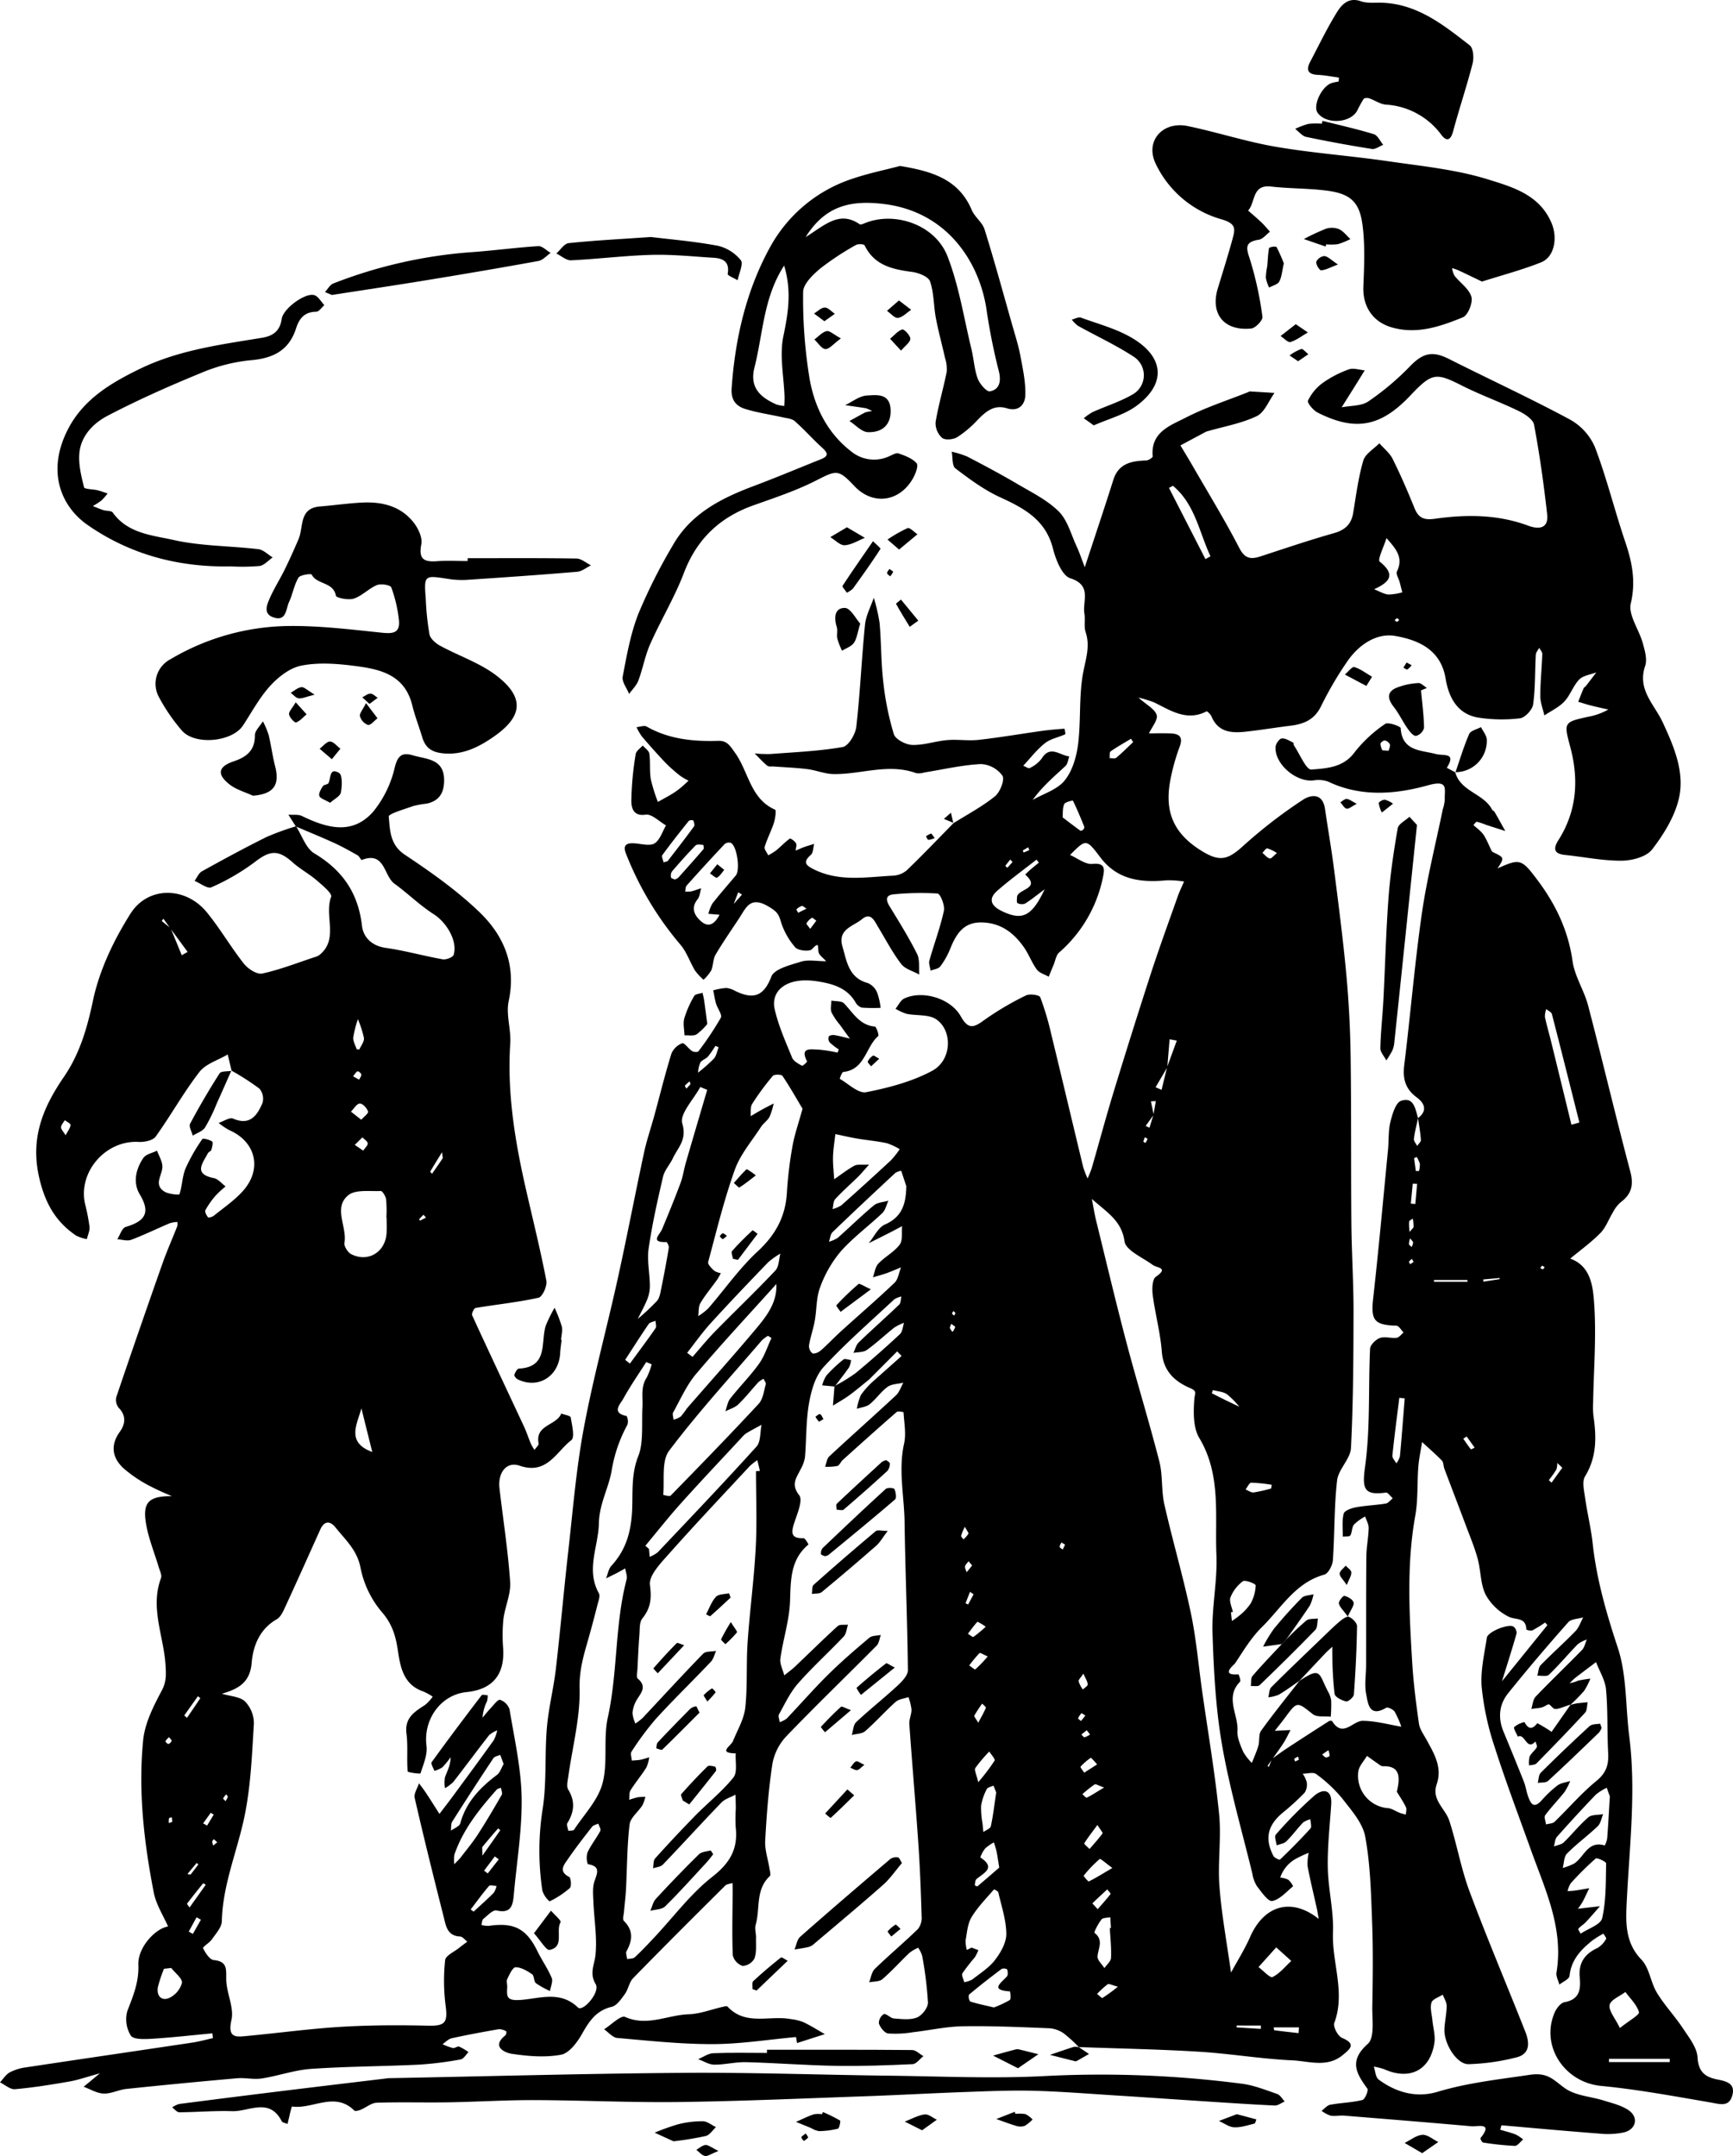 <svg id="Layer_1" data-name="Layer 1" xmlns="http://www.w3.org/2000/svg" viewBox="0 0 511.005 635.699">
  <g>
    <path d="M328.938,359.994c2.92-2.218,1.876-4.445-.374-6.107-3.35-2.475-4.192-5.457-3.688-9.513,1.845-14.866,3.058-29.816,5.187-44.638,1.484-10.335,4.074-20.51,6.173-30.757a12.185,12.185,0,0,0,.594-2.907c-.159-2.991,1.308-5.948-4.923-4.211-9.5,2.648-19.765,3.557-29.442-1.074a8.619,8.619,0,0,0-4.392-.358c-5.124.544-11.42-4.832-11.144-9.849.051-.919,1.067-2.411,1.799-2.517,1.053-.152,2.271.69,3.378,1.195.194.088.116.656.292.916,1.689,2.497,3.583,7.17,5.081,7.049,4.47-.361,9.462-.542,12.791-5.138a39.858,39.858,0,0,1,8.985-8.321c.843-.615,4.541.697,4.574,1.263.406,6.836,6.044,6.459,10.315,7.599,2.443.652,6.171-.57,3.288,4.081l2.54,1.352-.064-.064c1.535,5.742,8.391,6.253,10.888,11.059.143.275.568.399.725.672,1.07,1.859,2.103,3.74,3.148,5.613-1.875-.599-3.752-1.187-5.622-1.8a21.084,21.084,0,0,0-2.745-.912c-.277-.05-.683.619-1.03.959.196.171.389.344.588.511,2.488,2.089,2.486,2.09,4.644,6.831a1.314,1.314,0,0,0,.514.633c3.414,1.641,3.417,1.635,1.375,4.809,6.64-2.998,7.099-2.803,11.853,3.55,5.328,7.122,8.995,14.8,10.26,23.79.631,4.483,3.418,8.617,4.585,13.077,4.264,16.289,8.13,32.683,12.442,48.959,1.055,3.983.363,6.711-2.882,9.089a10.192,10.192,0,0,0-2.256,2.97c-1.247,2.015-2.056,4.425-3.666,6.062-2.737,2.783-5.954,5.094-8.909,7.553,6.026,2.139,6.686,8.154,7.034,12.903.717,9.792-.107,19.697-.281,29.556a24.163,24.163,0,0,0,.093,3.915c.908,6.18,1.017,12.12-2.467,17.81-.925,1.511-.307,4.129-.018,6.186.645,4.583,1.768,9.105,2.27,13.699,1.154,10.558,4.058,20.554,7.395,30.654,2.69,8.142,2.261,17.297,3.366,25.984,2.081,16.357.068,32.614-.729,48.925-.283,5.78-.596,11.974,4.316,17.045,2.364,2.44,2.72,6.706,4.586,9.78,2.241,3.692,5.284,6.889,7.672,10.504,1.775,2.686,4.143,5.635,4.309,8.576.249,4.397,2.399,5.827,5.931,6.513,2.625.51,5.229,1.187,4.342,4.587-.951,3.647-3.668,2.646-6.465,2.167-10.73-1.838-21.466-3.842-32.287-4.882-10.683-1.027-17.902-11.703-13.675-21.596.537-1.256,1.786-2.882,2.928-3.087,4.579-.818,4.791-3.92,4.479-7.444-.374-4.225,1.556-6.877,5.331-8.581a7.202,7.202,0,0,0,2.46-2.645c.156-.227-.509-1.018-.797-1.549a30.284,30.284,0,0,0-3.191,1.976c-3.418,2.726-6.323,5.729-6.801,10.495-.095.947-1.954,1.717-3,2.568-.307-1.187-1.04-2.445-.856-3.549,2.19-13.136-3.403-24.601-7.614-36.372-3.586-10.024-7.373-19.984-10.608-30.121a81.029,81.029,0,0,1-3.824-17.611c-.405-4.801.778-9.766,1.512-14.619.27-1.783,6.405-4.227,7.875-3.277a2.365,2.365,0,0,1,.892,2.005c-1.22,4.34-2.607,8.633-4.305,14.111,4.944-6.11,9.172-11.335,13.399-16.559l-.676-.767a37.742,37.742,0,0,1-3.735,2.309,2.682,2.682,0,0,1-1.802-.254c-.104-3.737-3.176-2.742-5.212-3.772a15.811,15.811,0,0,1-6.789-6.503c-1.554-3.145-1.397-7.092-2.348-10.592-.896-3.299-2.235-6.48-3.438-9.691-2.111-5.634-4.276-11.248-6.395-16.879-.29-.772-.205-1.828-.709-2.35-1.853-1.918-3.881-3.666-5.844-5.478-.383,2.44-.925,4.868-1.115,7.323-.372,4.788-.054,9.681-.897,14.373-2.577,14.338-1.779,28.703-.921,43.073.364,6.097,1.136,12.18,1.996,18.231.236,1.661,1.396,3.216,2.238,4.762,2.236,4.101,4.723,8.158,3.006,13.119-1.609,4.647,2.551,7.176,3.717,10.777,2.225,6.872,3.448,14.092,5.966,20.84,5.185,13.894,10.991,27.556,16.443,41.353,1.254,3.174,1.509,6.601-2.718,7.599a63.945,63.945,0,0,1-14.067,1.978c-3.461.025-7.222-6.054-7.066-10.283.085-2.295.649-4.578.665-6.868.008-1.113-.745-2.232-1.153-3.348-1.163.763-3.018,1.315-3.329,2.337-.474,1.559.1,3.444.264,5.188.209,2.231.921,4.53.597,6.676-1.223,8.101-7.248,11.147-14.791,7.792a18.04,18.04,0,0,0-3.082-.776c.457,1.304.519,3.145,1.438,3.823,5.177,3.816,11.131,5.479,17.355,3.61,8.941-2.684,18.064-3.655,27.221-5.015,5.7-.847,7.246,1.905,10.638,4.145,3.121,2.061,7.436,2.274,11.18,3.445,2.483.777,5.156,1.407,7.26,2.823,3.059,2.058,2.321,5.657-1.297,6.558a23.236,23.236,0,0,1-7.245.363c-9.643-.728-19.273-1.621-28.908-2.453l-.362,1.31c1.524.457,3.08.83,4.558,1.404a11.868,11.868,0,0,1,2.199,1.464c-.82.666-1.656,1.918-2.456,1.895a84.515,84.515,0,0,1-9.352-.986c-.328-.046-.888-1.157-.764-1.311,3.843-4.782-.792-3.319-2.659-3.485-12.519-1.109-25.046-2.125-37.574-3.133-1.313-.106-2.681.235-3.958.007a9.728,9.728,0,0,1-2.672-1.421c.854-.625,1.638-1.632,2.575-1.804,3.136-.575,6.379-.638,9.459-1.395.766-.188,1.856-2.824,1.463-3.363-3.282-4.506-5.496-8.169.141-13.194,2.08-1.854,1.254-7.242,1.322-11.026.15-8.292.256-16.599-.055-24.883-.316-8.426-.512-16.95-2.036-25.196-.749-4.053-4.105-7.788-6.796-11.268a41.54,41.54,0,0,0-7.663-7.17c-.849-.654-2.625-.103-3.977-.104a7.988,7.988,0,0,1,1.195,2.504,4.415,4.415,0,0,1-.616,3.093,73.604,73.604,0,0,1-6.473,5.908c-4.443,3.701-5.38,7.652-2.732,12.74.298.573,1.77,1.236,1.942,1.071,3.083-2.965,6.114-5.995,8.975-9.173.445-.494.006-1.786-.024-2.708a6.265,6.265,0,0,0-2.136.937c-1.712,1.796-3.183,3.828-4.945,5.569-.68.672-1.891.808-2.86,1.189-.116-1.076-.75-2.626-.267-3.153a121.065,121.065,0,0,1,11.463-11.57c2.412-2.009,5.187-1.918,4.89,2.632-.406,6.22-1.127,12.452-1.008,18.666.122,6.38,1.777,12.771,1.528,19.11-.349,8.896,3.742,17.687.388,26.67-.407,1.09,1.042,3.87,2.26,4.39,4.227,1.802,2.524,3.182.221,5.083-4.626,3.817-9.948,1.781-14.858,1.556-9.18-.419-18.304-1.982-27.483-2.545-11.82-.725-23.673-.935-35.511-1.368l.08.052a41.347,41.347,0,0,0-4.426-4.043,8.4,8.4,0,0,0-4.173-1.55c-8.541-.34-17.095-.738-25.636-.595-4.898.082-9.775,1.193-14.672,1.75a31.459,31.459,0,0,1-7.361.372c-1.058-.133-2.29-1.737-2.72-2.933a3.112,3.112,0,0,1,1.436-2.764c.803-.227,1.947,1.197,2.989,1.276,2.279.173,4.813.508,6.811-.296,1.488-.599,3.268-2.907,3.229-4.41a110.828,110.828,0,0,0-1.709-13.774,8.771,8.771,0,0,0-1.184-2.381,12.667,12.667,0,0,0-2.545,1.493c-2.7,2.568-5.191,5.369-8.011,7.791-.899.772-2.576.64-3.897.921.538-1.339.729-3.037,1.675-3.956,4.136-4.017,8.565-7.733,12.705-11.746a5.304,5.304,0,0,0,1.105-3.624c-.214-7.136-.475-14.275-.962-21.396-.808-11.805-1.836-23.595-2.668-35.399-.1-1.413.655-2.874.635-4.308a16.154,16.154,0,0,0-.897-3.668c-1.276.45-2.841.576-3.775,1.41-3.087,2.755-5.844,5.882-8.956,8.606-.94.823-2.624.796-3.968,1.158.407-1.291.427-2.994,1.288-3.801,3.936-3.691,8.188-7.044,12.148-10.71,1.35-1.249,3.115-3.071,3.099-4.615-.148-14.551-.78-29.096-.978-43.647-.105-7.693-1.882-15.346-.147-23.118.655-2.934.013-6.162-.155-9.25-.005-.085-1.637-.43-2.023-.094-5.352,4.652-10.625,9.393-15.895,14.138-.6.54-.96,1.586-1.612,1.777a15.243,15.243,0,0,1-3.61.221c.4-1.035.513-2.379,1.244-3.058,6.501-6.044,13.151-11.928,19.647-17.977,1.014-.944,1.474-2.481,2.19-3.745-1.57.379-3.431.355-4.644,1.229-1.967,1.418-3.382,3.582-5.282,5.12-.978.792-2.499.914-3.775,1.338a16.607,16.607,0,0,1,1.196-4.089,25.085,25.085,0,0,1,3.27-3.717q4.36-3.882,8.719-7.764-.652-.674-1.304-1.348-4.123,4.133-8.246,8.266c-1.934,1.552-3.818,3.172-5.817,4.635-1.551,1.134-3.245,2.071-4.876,3.096q.22-2.812.44-5.625l.301-.298a48.807,48.807,0,0,0,5.966-3.684c4.464-3.691,8.809-7.536,13.05-11.481.77-.716.823-2.203,1.207-3.334a14.585,14.585,0,0,0-2.867,1.4c-2.733,2.16-5.269,4.582-8.094,6.606-1.01.724-2.629.599-3.97.861.514-1.049.791-2.343,1.581-3.105,3.909-3.768,7.988-7.358,11.908-11.115.513-.491.449-1.584.652-2.399a6.522,6.522,0,0,0-2.118.851c-7.016,6.558-14.301,12.875-20.792,19.922-2.449,2.659-3.653,6.928-4.312,10.659-.929,5.252-.75,10.693-1.212,16.038a11.144,11.144,0,0,1-1.377,3.665c-1.182,2.427-2.8,4.279-.316,7.457,1.158,1.482-.607,5.518-1.489,8.253-.919,2.85-.93,4.542,2.755,4.403.487-.018,1.501,1.844,1.469,1.871-5.343,4.445-5.214,10.409-5.433,16.661-.199,5.681-2.056,11.288-2.854,16.973-.22,1.566.734,3.296,1.149,4.951,1.07-.867,2.202-1.669,3.199-2.613,4.187-3.968,8.282-8.035,12.552-11.912.626-.569,2.008-.305,3.041-.427-.401,1.179-.477,2.665-1.255,3.488-4.427,4.68-9.23,9.02-13.478,13.851-2.325,2.645-3.869,5.996-5.615,9.112-.309.552.125,1.519.216,2.295a7.181,7.181,0,0,0,2.058-1.059c4.109-4.307,8.02-8.809,12.252-12.989,3.849-3.802,7.966-7.343,12.106-10.832.801-.675,2.252-.579,3.403-.838-.403,1.07-.517,2.426-1.252,3.168-8.836,8.914-17.89,17.616-26.575,26.673a16.03,16.03,0,0,0-4.136,8.105c-1.155,7.507-1.718,15.122-2.138,22.715-.148,2.678.818,5.414,1.241,8.129.122.785.489,1.986.124,2.323-4.294,3.957-2.801,9.563-4.169,14.33-.34,1.183.129,2.58.099,3.876-.047,2.045.204,4.235-.463,6.075a4.253,4.253,0,0,1-3.512,2.197,4.431,4.431,0,0,1-2.882-3.143c-.249-6.3-.063-12.618-.032-18.93.004-.786-.023-1.571-.035-2.357-.723.234-1.658.257-2.139.735-9.107,9.052-18.205,18.115-27.171,27.306-1.169,1.198-1.409,3.254-2.428,4.66-1.066,1.471-2.366,3.429-3.891,3.789-4.591,1.086-6.648,4.255-8.766,8.003-1.41,2.495-3.784,5.68-6.178,6.122-4.714.872-9.8.443-14.606-.284-1.634-.247-6.196-1.971-1.794-5.434a1.676,1.676,0,0,0,.277-1.154,4.338,4.338,0,0,0-2.158-.666c-4.671.804-9.336,1.668-13.964,2.686-.982.216-1.808,1.144-2.705,1.744a18.842,18.842,0,0,0,3.038,1.137c.575.116,1.361-.597,1.87-.418a15.371,15.371,0,0,1,2.759,1.623c-.765.746-1.443,2.001-2.311,2.15a101.846,101.846,0,0,1-12.284,1.543c-10.598.509-21.226.515-31.807,1.245-4.892.338-9.674,2.068-14.558,2.83-2.366.369-4.874-.271-7.284-.06q-16.321,1.434-32.617,3.141c-2.269.237-4.499,1.449-6.718,1.372-1.987-.069-3.934-1.293-5.899-2.008,1.174-.973,2.349-1.946,4.789-3.967-3.828,1.048-6.376,1.961-9.002,2.419-5.323.927-10.673,1.793-16.049,2.263-1.4.123-2.936-1.303-4.409-2.018.939-1.001,1.716-2.292,2.858-2.928A14.152,14.152,0,0,1-81.615,639.89c16.369-2.471,32.751-4.857,49.123-7.311,2.05-.307,4.06-.875,6.089-1.322l-.172-1.409c-5.935.556-11.863,1.234-17.81,1.601-2.138.132-5.43.259-6.23-.932a9.144,9.144,0,0,1-.999-7.337c1.716-4.413,3.419-8.475,3.22-13.5-.213-5.368,5.285-10.879,8.765-11.331-1.373-3.161-3.518-6.434-4.212-9.991-2.897-14.831-4.615-29.865-3.135-44.943.495-5.044,3.062-10.067,5.502-14.665,1.372-2.586,1.255-4.611,1.108-7.291-.473-8.595-4.661-17.015-1.351-25.832.328-.875-.354-2.171-.672-3.241-1.236-4.158-2.917-8.231-3.683-12.471-1.206-6.68.713-8.484,7.604-8.46a74.767,74.767,0,0,1-6.828-3.133,39.127,39.127,0,0,1-7.599-5.194c-3.195-3.057-3.788-6.689-.983-10.613,1.662-2.326,1.987-4.782-.37-7.173a3.774,3.774,0,0,1-.604-3.223q6.667-19.691,13.588-39.296c1.302-3.695,2.909-7.282,4.337-10.934a3.817,3.817,0,0,0,.032-1.273,9.741,9.741,0,0,0-2.273.384c-3.788,1.61-7.492,3.435-11.341,4.879-1.178.442-2.721-.088-4.097-.172.812-1.252,1.388-3.298,2.477-3.623,5.412-1.615,7.558-3.954,4.167-9.581-2.086-3.462-1.201-7.486,1.063-10.776.761-1.106,2.641-1.442,4.009-2.13.556,1.507,1.493,2.992,1.582,4.526.147,2.55-2.792,5.443.629,7.552,1.238.763,4.33,1.011,4.41.771.819-2.455.812-5.214,1.783-7.581A52.071,52.071,0,0,1-29.527,366.17c.205-.311,2.094.168,2.895.724.344.239.005,1.641-.229,2.456-.117.408-.829.615-1.044,1.031-1.497,2.901-4.381,6.095,1.767,7.3,1.267.248,2.317,1.607,3.467,2.454a30.665,30.665,0,0,0-2.916,2.692,24.906,24.906,0,0,0-3.037,4.306c-.248.465.32,1.534.781,2.113.152.19,1.281-.123,1.732-.49,2.93-2.383,6.14-4.54,8.614-7.34,5.71-6.463,3.717-14.467-4.069-17.869a20.569,20.569,0,0,1-3.157-2.126c1.443-.47,3.223-1.725,4.273-1.276,5.025,2.153,7.104-.977,8.662-4.609a4.602,4.602,0,0,0-.894-4.223,75.577,75.577,0,0,0-8.275-5.336l.062.068-1.144-4.81c-2.834,1.678-6.471,2.734-8.345,5.155-4.684,6.05-8.426,12.822-12.898,19.051-.832,1.158-3.337,1.668-5.019,1.572-9.693-.556-17.904,8.805-15.812,18.256a57.286,57.286,0,0,1,1.318,6.763c.114,1.177-.498,2.424-.782,3.639a11.945,11.945,0,0,1-3.139-1.021c-6.019-4.062-9.113-9.467-10.861-16.866-2.77-11.726.951-20.778,7.272-30,4.552-6.642,6.813-14.235,8.519-22.377,1.881-8.976,6.119-17.858,11.067-25.682,5.212-8.242,16.296-7.984,22.467-.468,3.962,4.825,7.113,10.312,10.99,15.214,1.202,1.519,3.844,3.231,5.401,2.893,5.292-1.147,10.396-3.167,15.567-4.868a4.189,4.189,0,0,0,1.346-.637c5.731-4.692,1.275-11.551,3.411-17.123.366-.956-2.617-3.428-4.319-4.888-2.214-1.899-4.859-3.305-7.028-5.248-4.262-3.82-6.709-3.574-11.198-.084a65.437,65.437,0,0,1-12.773,7.425c-1.122.518-3.279-1.202-4.96-1.894.716-.962,1.225-2.297,2.18-2.827,6.297-3.492,12.633-6.928,19.08-10.132a77.298,77.298,0,0,1,8.662-3.139c1.76,2.729,2.896,6.501,5.394,7.993,8.296,4.955,12.93,11.676,14.044,21.327.389,3.372,2.851,5.944,7.002,6.531,5.646.798,11.178,2.376,16.803,3.372,1.011.179,3.007-.598,3.229-1.332,1.23-4.067-2.107-9.568-5.879-11.971-4.104-2.614-7.622-6.128-11.58-8.996-3.193-2.314-2.771-9.682-9.634-6.99-.197.077-.721-1.088-1.254-1.389-2.245-1.271-4.502-2.542-6.846-3.613-3.741-1.709-7.554-3.26-11.337-4.878q-1.102-1.737-2.204-3.475c1.346.111,2.875-.156,4.008.394,7.358,3.573,14.909,5.741,21.088-1.38a32.046,32.046,0,0,0,6.268-12.928c.913-3.634,2.246-4.493,5.332-3.587,4.065,1.193,9.294.965,9.23,7.472-.036,3.704-1.526,6.008-5.184,6.775a29.136,29.136,0,0,0-3.914.701c-2.578.931-7.31,2.292-7.233,3.103.383,4.024.307,8.304,4.751,11.262,7.69,5.119,15.358,10.535,21.989,16.913,7.18,6.906,10.914,15.586,8.628,26.234-.847,3.945.734,8.346.462,12.49-.961,14.645,1.403,28.883,4.638,43.049,2.047,8.963,4.271,17.892,6.01,26.914.297,1.539-1.167,4.757-2.305,5.01-6.114,1.36-12.389,1.983-18.581,3.026-.466.078-1.22,1.676-.99,2.178,5.034,10.976,10.202,21.891,15.306,32.835.759,1.627,1.298,3.355,1.998,5.011a15.617,15.617,0,0,0,1.068,1.826c.428-.65,1.319-1.39,1.213-1.935-1.074-5.506,5.311-5.24,6.682-8.793.974.376,2.703.626,2.791,1.15.378,2.262,1.25,5.872.177,6.697-4.46,3.431-7.176,10.304-15.249,7.531-3.927-1.349-6.462,2.129-5.935,6.669,1.068,9.213,2.519,18.396,3.146,27.637.243,3.578-1.535,7.252-1.989,10.933a48.556,48.556,0,0,0-.063,8.742c.451,7.654-3.157,12.001-10.785,12.77-7.654.771-12.825,8.102-11.828,15.862.335,2.609-.929,5.464-1.775,8.107-.067.211-3.756-.265-3.783-.586-.307-3.7.122-7.478-.348-11.145-.598-4.661,2.4-6.453,5.525-8.471a12.635,12.635,0,0,0,2.208-2.424,17.531,17.531,0,0,0-2.763-1.517c-5.719-1.939-6.756-6.966-7.473-11.868-.629-4.299-1.61-7.903-4.677-11.459a28.797,28.797,0,0,1-6.338-13.012c-.972-5.3-4.445-8.329-7.374-11.99-1.617-2.021-3.336-2.07-4.537.6-3.373,7.498-6.725,15.005-10.171,22.469-.668,1.446-1.414,3.255-2.657,3.967-5.057,2.899-6.969,7.855-7.391,12.871-.489,5.827-3.969,7.68-8.78,9.085,2.525.764,5.318.842,6.823,2.275a9.311,9.311,0,0,1,2.613,6.509c-.56,9.172-.914,18.469-2.778,27.421-2.141,10.285-6.422,20.091-6.673,30.851-.042,1.796-1.728,3.632-2.877,5.297-.732,1.061-2.832,2.314-2.66,2.662.691,1.398,1.94,3.395,3.142,3.51,4.338.416,3.58,3.054,3.699,6.013.159,3.926,2.346,8.088,1.53,11.662-1.271,5.569,1.587,4.989,4.855,4.68,9.207-.871,18.388-2.125,27.613-2.679,8.492-.51,17.031-.522,25.54-.334,4.981.11,5.815-.855,5.141-5.932a57.386,57.386,0,0,1-.137-13.393c.14-1.342,2.686-2.444,4.149-3.632.774-.629,1.588-1.21,2.384-1.813-.701-.528-1.382-1.48-2.106-1.513-3.919-.179-4.226-3.324-4.891-5.938-2.954-11.613-5.831-23.248-8.517-34.925-.293-1.272.818-2.867,1.277-4.313.698.957,1.434,1.888,2.085,2.876,1.339,2.033,2.633,4.097,3.945,6.148,1.345-1.775,2.712-3.534,4.032-5.327,4.008-5.446,8.029-10.883,11.961-16.383a11.108,11.108,0,0,0,1.03-2.915,7.814,7.814,0,0,0-2.377,1.404c-3.572,4.56-7.002,9.23-10.564,13.798a11.545,11.545,0,0,1-2.452,1.835,9.47,9.47,0,0,1-.018-3.181c.644-1.825,1.657-3.521,1.671-5.935a24.237,24.237,0,0,1-2.425,2.963,8.203,8.203,0,0,1-2.354,1.055c-.298-.869-1.125-2.121-.815-2.55,4.81-6.66,9.752-13.226,14.741-19.753.219-.287,1.184-.004,1.801.013a6.879,6.879,0,0,1-.212,1.774,12.82,12.82,0,0,0-1.314,4.814c.791-.929,1.54-1.898,2.384-2.776.897-.933,2.11-2.645,2.78-2.469a4.427,4.427,0,0,1,2.797,2.83c1.42,8.632,3.416,17.296,3.561,25.978.159,9.551-1.461,19.132-2.312,28.7-.273,3.072-.786,5.591-5.085,4.591-1.064-.248-2.676,1.504-3.901,2.503-.404.329-.382,1.181-.555,1.793a8.5,8.5,0,0,0,2.177.249c7.476-1.09,11.098.834,14.355,7.502,1.302,2.666,3.054,5.126,4.187,7.852.43,1.034-.303,2.552-.506,3.849a24.001,24.001,0,0,1-4.142-2.301c-.664-.548-.477-2.197-1.147-2.654-1.454-.991-3.211-2.042-4.848-2.049-.831-.003-1.815,2.135-2.449,3.442-.324.668.023,1.639-.024,2.468-.158,2.793-.191,4.008,3.882,3.734,5.538-.373,11.757-2.855,16.967,2.22,1.462,1.424,6.637-4.537,5.248-6.855-1.958-3.267-.358-5.717-.061-8.697.51-5.124-.41-10.383-.623-15.589-.083-2.019-.316-4.198.306-6.037.846-2.501,1.886-4.471-1.952-5.071a5.573,5.573,0,0,1-.082-3.491c1.031-2.212,2.617-4.16,3.765-6.328.255-.481-.368-1.426-.586-2.157-.632.314-1.471.466-1.863.968-2.442,3.126-4.877,6.267-7.12,9.535-1.143,1.665-2.869,3.583.396,5.233.527.266.723,2.776.176,3.284a26.844,26.844,0,0,1-5.956,3.92,6.896,6.896,0,0,1-2.133-3.181,79.182,79.182,0,0,1,.054-23.865c1.264-7.889.6-16.068,1.272-24.078.491-5.854,1.98-11.617,2.661-17.462,1.338-11.494,2.333-23.028,3.636-34.526,1.374-12.127,2.344-24.343,4.576-36.318,2.747-14.74,6.729-29.247,9.966-43.901,2.745-12.429,5.132-24.937,7.803-37.383.791-3.687,2.035-7.276,3.031-10.921,1.67-6.114,3.185-12.276,5.056-18.327a5.63,5.63,0,0,1,3.188-3.054c.6-.219,1.853,1.624,2.94,2.33.458.297,1.625.343,1.838.047a91.773,91.773,0,0,0,6.606-9.906c.466-.864-.975-2.692-1.399-4.118-.383-1.287-.573-2.631-.848-3.949a19.871,19.871,0,0,1,3.855-.704,7.268,7.268,0,0,1,2.804.966c5.085,2.388,8.191,1.639,10.477-4.304.882-2.292,5.584-3.429,8.756-4.414,2.126-.66,4.622-.125,7.4-.125-.939-1.069-2.013-1.76-2.227-2.657-.342-1.435.45-3.458-1.964-.892-.722.768-4.051.428-4.894-.535a20.934,20.934,0,0,1-4.292-7.702c-.66-2.269-1.263-2.933-3.535-4.3-5.456-3.283-6.655.238-8.723,3.39-2.347,3.576-4.809,7.084-6.968,10.771-.784,1.338-.65,3.186-1.285,4.649a12.443,12.443,0,0,1-2.265,2.732,17.3,17.3,0,0,1-2.476-2.662c-1.546-2.555-2.5-5.576-4.417-7.779A94.661,94.661,0,0,1,95.42,282.088c-1.244-3.035.658-3.332,3.113-3.054,1.813.206,4.148.757,5.378-.099,1.557-1.084,2.229-3.44,3.283-5.247-2.012-1.135-4.201-3.438-5.999-3.165-3.888.591-4.201-2.41-4.221-4.062a91.754,91.754,0,0,1,1.287-13.806c.13-.92,1.349-1.686,2.066-2.523.681.794,1.833,1.523,1.954,2.395.344,2.484.019,5.068.43,7.534a48.13,48.13,0,0,0,2.094,6.707c1.411-.794,2.84-1.556,4.225-2.393a21.426,21.426,0,0,0,2.397-1.704c.839-.68,1.615-1.438,2.418-2.163a18.5,18.5,0,0,1-2.499-1.467,45.48,45.48,0,0,1-4.353-3.874c-2.382-2.5-4.675-5.089-6.919-7.714a16.523,16.523,0,0,1-1.57-2.73c1.006-.082,2.255-.591,2.98-.179,6.608,3.76,13.776,4.443,21.156,4.215,2.598-.08,3.452,1.482,4.967,3.598,3.938,5.5,4.456,13.503,11.746,16.691.396.173.06,2.639-.349,3.905-.775,2.398-1.984,4.659-2.711,7.068-.201.665.666,1.652,1.042,2.492a18.817,18.817,0,0,0,2.337-1.442c1.369-1.136,2.597-2.453,4.031-3.489.204-.147,1.48.731,1.818,1.369.292.551-.044,1.436-.102,2.173.818-.345,1.624-.724,2.458-1.026.992-.358,2.007-.65,3.013-.97-.311,1.114-.269,2.631-.997,3.268-2.439,2.133-1.461,3.071.857,4.232,7.539,3.775,15.478,2.277,23.317,1.888a6.817,6.817,0,0,0,4.102-1.568c4.727-4.542,9.251-9.294,13.847-13.971l-.09.082c4.13-2.603,8.505-4.903,12.27-7.956,1.518-1.231,2.936-4.865,2.204-6.061a8.33,8.33,0,0,0-6.347-3.438c-5.574.28-11.096,1.588-16.641,2.47a5.475,5.475,0,0,1-2.461.206c-8.171-2.981-16.229.397-24.332.276-2.584-.039-5.134-1.13-7.736-1.457-3.274-.411-6.584-.53-9.879-.78-.663-.05-1.527.123-1.949-.227-1.329-1.101-2.492-2.403-3.719-3.627a38.129,38.129,0,0,0,4.612.182c7.142-.551,14.34-.837,21.368-2.072,1.68-.295,3.739-3.76,3.99-5.954,1.143-10.005,1.561-20.091,2.569-30.115.272-2.705,1.698-5.293,2.594-7.935a53.195,53.195,0,0,1,1.708,7.445c.509,5.77.414,11.601,1.085,17.346a83.529,83.529,0,0,0,3.118,15.43c.486,1.537,3.512,3.112,5.422,3.172,3.415.106,6.848-1.124,10.305-1.422,3.083-.266,6.243.266,9.311-.076,6.196-.692,12.349-1.76,18.527-2.626,2.234-.313,4.485-.503,6.735-.658.045-.003.379,1.566.222,1.64-1.965.92-4.301,1.312-5.937,2.605-2.401,1.897-4.313,4.413-6.434,6.665.652.252,1.533.902,1.915.683a9.386,9.386,0,0,0,3.494-2.747c2.522-4.184,5.434-.93,8.181-.681-.364.958-.462,2.201-1.135,2.827-3.387,3.15-6.923,6.139-9.67,10.004,3.213-1.845,7.234-3.032,9.416-5.715,2.292-2.818,3.504-6.983,3.973-10.713.874-6.946.212-14.124,1.472-20.969.757-4.114,2.154-7.855.754-12.086-.553-1.671-.058-3.659-.365-5.448-.63-3.668,2.358-8.341-4.166-10.431-2.432-.779-4.28-5.506-5.106-8.759-2.146-8.457-8.467-11.862-15.582-15.12-4.718-2.16-9.019-5.354-13.181-8.514-1.018-.773-.759-3.23-1.087-4.912a26.732,26.732,0,0,1,4.612,1.447c4.942,2.57,9.867,5.19,14.666,8.015,4.238,2.495,8.838,4.746,12.262,8.132,2.586,2.556,3.623,6.709,5.244,10.2.876,1.886,1.528,3.876,2.453,6.262,2.937-8.956,5.752-17.322,8.411-25.736,1.558-4.929,5.396-5.589,9.709-5.747.678-.025,1.935-.836,1.903-1.192-.652-7.202,5.243-9.118,9.819-11.469,5.859-3.01,12.22-5.042,18.365-7.496.155-.062.309-.197.458-.189,2.426.137,4.851.291,7.277.442-1.713,2.354-2.934,5.742-5.244,6.843-4.534,2.161-9.674,3.048-14.563,4.464a2.417,2.417,0,0,0-.469.17q-3.731,1.995-7.458,3.999c1.237,2.073,2.5,4.13,3.705,6.221,4.599,7.979,9.427,15.842,13.646,24.019,1.677,3.249,3.469,3.389,6.321,2.456,7.172-2.346,14.324-4.772,21.58-6.828,3.29-.932,5.12-2.617,5.677-5.958.862-5.172,1.515-10.422,2.982-15.427.585-1.997,3.097-3.43,4.732-5.119,1.331,1.521,3.048,2.85,3.918,4.6,2.354,4.733,4.46,9.6,6.444,14.502,1.218,3.009,2.844,3.612,6.156,3.143,9.211-1.304,18.449-1.265,27.391,2.056,3.151,1.17,6.046.848,5.574-3.379-.986-8.83-2.222-17.648-3.856-26.377-.302-1.611-2.762-3.196-4.574-4.076-5.476-2.658-11.247-4.719-16.674-7.463-7.712-3.9-8.848-3.84-15.25,2.933-8.707,9.21-16.202,10.648-27.362,4.988-1.279-.649-3.097-2.877-2.805-3.495a13.984,13.984,0,0,1,4.272-5.175,31.796,31.796,0,0,1,7.756-4.037c1.355-.493,3.12.145,4.7.271-.696,1.135-1.385,2.276-2.091,3.405q-2.35,3.757-4.714,7.506c2.66-.532,5.811-.342,7.88-1.746a79.483,79.483,0,0,0,12.323-10.403c3.718-3.831,6.55-4.573,11.367-2.147,11.889,5.988,23.988,11.574,35.708,17.87a17.057,17.057,0,0,1,7.404,8.132c3.459,9.072,5.771,18.574,8.889,27.786,2.044,6.039,3.245,11.702,1.697,18.32-.798,3.412,2.41,7.682,3.51,11.648.607,2.186,1.391,4.812.724,6.774-2.396,7.053,2.679,11.263,5.183,16.662,3.227,6.955,6.523,14.567,4.79,22.298-1.215,5.42-4.475,10.687-7.929,15.169-1.677,2.177-5.885,3.287-8.96,3.313-5.571.047-11.146-1.128-16.73-1.697-3.319-.338-3.489-1.907-1.943-4.345,5.457-8.607,6.076-17.854,3.508-27.47-1.944-7.278-1.944-7.346,5.309-8.934a18.567,18.567,0,0,0,5.896-2.123c-1.759-.405-3.525-.78-5.273-1.224-1.21-.307-2.396-.709-3.592-1.068.527-1.33,1.032-2.67,1.599-3.983.121-.281.496-.443.698-.703,1.023-1.317,2.027-2.648,3.037-3.974-1.711.666-3.865.9-5.031,2.097-1.791,1.838-2.623,4.6-4.385,6.479-1.604,1.711-3.904,2.768-5.898,4.113-.426-1.903-1.204-3.806-1.204-5.709 0-4.126.441-8.251.588-12.381.021-.603-.583-1.227-.897-1.842-.352.668-.975,1.321-1.013,2.007-.272,4.899-.116,9.848-.793,14.684-.221,1.58-2.382,3.898-3.886,4.091a45.389,45.389,0,0,1-11.935-.157c-6.488-.904-9.064-5.99-9.99-11.582-1.427-8.619-8.189-11.371-14.814-12.541-5.533-.977-10.837,2.61-14.187,7.53a104.428,104.428,0,0,0-7.719,13.179c-1.935,3.997-5.088,5.278-9.046,5.758-4.429.538-8.834,1.286-13.27,1.762-4.14.444-8.053.147-9.99-4.508-.259-.622-1.266-1.588-1.46-1.488-5.857,3.018-10.563-.258-15.462-2.651a36.297,36.297,0,0,0-4.613-1.414c2.434,2.188,4.848,3.379,5.369,5.132.426,1.436-1.403,3.543-2.264,5.423,2.052,0,4.34-.1,6.615.026,2.582.144,3.423,1.275,2.408,3.959a60.227,60.227,0,0,0-2.676,9.535c-1.912,9.632.944,16.042,9.174,21.13,5.475,3.385,7.829,2.591,12.51-1.704A144.947,144.947,0,0,1,294.878,266.216c2.401-1.614,5.929-2.177,6.63,2.591.888,6.04,1.941,12.057,2.71,18.111,1.314,10.351,2.662,20.706,3.614,31.094.734,8.003,1.132,16.057,1.241,24.094.221,16.311.074,32.627.218,48.94.077,8.67.647,17.338.633,26.006-.023,13.404-.081,26.822-.754,40.203-.163,3.248-3.711,6.266-4.092,9.575-.895,7.779-.693,15.679-1.244,23.509-.107,1.523-1.345,3.934-2.523,4.258-8.563,2.357-12.694,9.866-18.388,15.461-3.116,3.062-5.458,6.948-7.884,10.636-.331.503-4.579,3.703.917,3.311.136-.01.801,1.874.507,2.172-4.56,4.616-.456,9.69-.761,14.5-.128,2.025.871,4.207,1.699,6.174a15.538,15.538,0,0,0,2.542,3.265c.656-1.695,1.433-3.354,1.929-5.095.409-1.433.009-3.303.789-4.387,3.616-5.021,7.52-9.835,11.32-14.724l-.067.066c6.483-4.34,5.673-2.314,8.459,3.05a7.379,7.379,0,0,1,.961,2.706,43.722,43.722,0,0,1-.125,4.767c-1.791-.215-4.079.197-5.286-.757-4.702-3.716-4.568-3.872-8.247,1.098-.939,1.268-1.936,2.493-2.964,3.813,1.77-.089,3.204-.161,4.638-.233-.669,1.254-1.264,2.556-2.026,3.751-1.044,1.638-2.216,3.196-3.333,4.788q-.723,1.031-1.446,2.061l.402.254q.481-1.192.962-2.384c1.444-1.022,2.86-2.087,4.339-3.057q6.172-4.049,12.397-8.015c.242-.155.867-.182.953-.044,3.17,5.103,6.088-.109,9.084-.073,3.896.045,7.779,1.142,11.338,1.731a28.92,28.92,0,0,0-1.948-4.398c-.417-.689-2.043-1.456-2.523-1.174-5.026,2.958-5.37-1.29-5.905-4.088-.519-2.715-.017-5.621-.011-8.443.023-10.697-.026-21.394.072-32.09.026-2.793.62-5.579.683-8.374.025-1.129-.674-2.275-1.043-3.413a14.878,14.878,0,0,0-3.292,2.385c-.664.822-.504,2.274-1.087,3.213-.258.415-1.447.253-2.213.352.034-2.276-.283-4.643.271-6.785.23-.891,2.258-1.623,3.572-1.866,2.916-.538,5.912-.63,8.842-1.112.749-.123,1.37-1.02,2.05-1.562-.681-.586-1.442-1.751-2.03-1.669-6.55.913-7.016-1.202-6.131-7.625,1.576-11.438.935-23.174,1.474-34.773.053-1.147,1.668-2.734,2.897-3.18,1.451-.526,3.292.138,4.922-.06.739-.09,1.378-1.013,2.062-1.558-.7-.702-1.385-1.995-2.104-2.014-6.564-.178-7.581-1.606-6.865-8.009,1.635-14.613,2.96-29.26,4.383-43.897.264-2.713.055-5.522.695-8.132.562-2.292,1.548-5.717,3.159-6.268,3.759-1.287,4.216,2.446,4.999,5.104-.43,2.035-.972,4.056-1.222,6.112-.079.652.623,1.398.967,2.101.386-.604,1.132-1.232,1.094-1.808C329.642,364.258,329.242,362.129,328.938,359.994ZM127.035,297.006l2.574-2.925-1.124-.662q-.699,1.824-1.399,3.648-2.033,1.482-4.066,2.963l-3.317-.271a11.118,11.118,0,0,1,1.168-3.024c2.209-2.826,4.583-5.524,6.899-8.266,1.365-1.616.353-8.751-1.466-9.63a1.98,1.98,0,0,0-1.808.347q-5.693,6.046-11.219,12.247c-.357.4-.304,1.167-.441,1.763a8.304,8.304,0,0,0,1.761-.048c1.011-.24,1.99-.615,2.982-.933-.347,1.109-.417,2.44-1.094,3.285-2.169,2.709-.682,4.995,1.133,6.539,2.409,2.049,4.194.306,5.372-2.041Q125.013,298.503,127.035,297.006ZM250.94,358.951q.346-1.987.691-3.975-.727.037-1.453.074.412,1.979.825,3.959-1.18,1.642-2.36,3.284.555.274,1.111.547Q250.347,360.896,250.94,358.951Zm4.016-13.994,2.855-7.82-2.12-.385q-.343,4.131-.685,8.263-1.725,2.941-3.45,5.881l1.765.758Q254.137,348.305,254.955,344.957ZM-38.954,304.055l-2.049-2.849c-.172.23-.507.652-.494.664.854.724,1.737,1.415,2.617,2.109q1.644,3.997,3.289,7.994.864-.493,1.727-.985Q-36.409,307.521-38.954,304.055Zm412.894,228.871c-1.736.431-4.24,1.775-5.044,1.099-1.543-1.297-1.011-1.547-2.578-.64-1.111.643-2.636.572-3.976.82.413-1.233.483-2.795,1.297-3.645,4.471-4.673,9.163-9.133,13.673-13.77.735-.755.94-2.025,1.39-3.057a9.662,9.662,0,0,0-2.665,1.389c-2.873,2.953-5.52,6.131-8.485,8.982-.645.62-2.261.231-3.43.307.311-1.058.307-2.424.987-3.123,3.334-3.426,6.93-6.598,10.257-10.032,1.043-1.077,1.534-2.688,2.277-4.055-1.496.455-3.521.442-4.404,1.439-6.068,6.856-12.019,13.826-17.749,20.967-2.645,3.296-3.015,7.242-1.351,11.264,2.035,4.92,4.064,9.844,6.02,14.795.533,1.35.72,2.833,1.204,4.206.74,2.102,1.598,3.953,4.01,1.305a32.975,32.975,0,0,1,4.689-4.425c1.018-.75,2.484-.891,3.749-1.306a18.089,18.089,0,0,1-1.649,3.216c-1.844,2.337-3.947,4.475-5.713,6.865-.406.549.126,1.791.226,2.715.856-.243,1.963-.226,2.528-.771,4.152-4.002,7.926-8.447,12.371-12.076,2.865-2.339,3.616-4.74,3.436-8.135-.331-6.253-.064-12.549-.63-18.774-.251-2.764-1.921-5.399-2.947-8.093-1.995,1.506-4.001,2.996-5.977,4.525-.643.498-1.207,1.099-1.807,1.653a8.069,8.069,0,0,0,2.477-.711,35.524,35.524,0,0,1,3.631-.594,19.766,19.766,0,0,1-1.856,3.618,51.381,51.381,0,0,1-4.023,4.104ZM157.788,340.697l.343-.958a19.497,19.497,0,0,1-2.656-2.05,1.909,1.909,0,0,1-.269-1.765c.183-.345,1.123-.49,1.674-.399,1.526.252,3.024.674,4.532,1.028-.981-1.356-1.968-2.706-2.94-4.069a18.556,18.556,0,0,1-2.475-3.678c-.393-1.005-.05-2.299-.034-3.464,1.268.249,2.985.064,3.725.826,2.681,2.76,4.545,6.418,9.077,6.832.448.041,1.3,2.54,1.006,2.795-3.721,3.233-3.906,9.935-10.3,10.594-.428.044-1.08,1.995-1.03,2.024,2.567,1.481,5.5,4.388,7.765,3.942,6.688-1.316,13.567-3.123,19.514-6.329,5.692-3.068,6.097-11.652,1.239-15.105-2.221-1.579-5.884-1.067-8.855-1.683a15.401,15.401,0,0,1-3.228-1.486c.852-1.038,1.495-2.527,2.593-3.038,5.328-2.483,13.634-.088,16.639,5.262,2.136,3.803,3.703,3.483,6.806,1.191a87.427,87.427,0,0,1,12.427-7.346c1.099-.559,3.946-.138,4.212.535a85.025,85.025,0,0,1,3.298,11.139c3.162,12.978,6.227,25.98,9.37,38.963a26.192,26.192,0,0,0,1.285,3.321,30.985,30.985,0,0,0,1.227-3.041c2.162-7.473,4.17-14.992,6.441-22.431q5.32-17.431,10.937-34.771c2.507-7.699,5.291-15.309,7.989-22.945.525-1.485,1.229-2.908,1.85-4.359a29.64,29.64,0,0,0-5.083-.361c-7.572.729-14.527-.066-19.569-6.719-4.202-5.545-4.248-5.51-8.963-.739,2.205.946,4.503,2.838,6.594,2.632,3.724-.367,3.634,1.434,3.138,3.77a39.852,39.852,0,0,1-12.947,22.347c-.91.797-1.113,2.403-1.633,3.639-.49,1.164-.966,2.334-1.448,3.502-1.191-.684-2.746-1.097-3.495-2.108-1.469-1.984-2.324-4.414-3.73-6.455-3.043-4.416-7.024-7.398-12.691-7.443-5.314-.042-7.418,3.562-9.132,7.786a22.551,22.551,0,0,1-2.925,5.19c-.551.72-1.878.845-2.854,1.24-.136-.998-.604-2.09-.354-2.98,1.381-4.906,3.208-9.705,4.276-14.671.339-1.574-1.045-5.012-1.88-5.092a82.502,82.502,0,0,0-12.58.211c-2.629.152-2.843,1.446-1.547,3.568,2.813,4.607,5.68,9.204,8.095,14.02.859,1.713.474,4.049.657,6.101-1.819-1.017-4.187-1.615-5.346-3.136-2.593-3.401-4.591-7.258-6.818-10.937-1.105-1.826-2.14-4.415-4.751-2.244-2.543,2.114-7.232,2.929-5.74,8.045,1.294,4.436,1.841,9.27,7.501,10.781a5.332,5.332,0,0,1,2.727,2.797,19.724,19.724,0,0,1,1.021,4.5,46.657,46.657,0,0,1-5.55-.066,3.199,3.199,0,0,1-1.862-1.576c-2.556-4.388-7.011-5.52-11.394-6.189-8.985-1.369-13.643,2.865-12.431,8.216,1.115,4.924,3.239,9.639,5.161,14.347.419,1.027,1.814,1.731,2.893,2.351.206.119,1.581-1.135,1.505-1.281-2.234-4.297,1.198-3.508,3.259-3.484A38.019,38.019,0,0,1,157.788,340.697ZM133.731,464.098q.578-.043,1.155-.087l-.76-3.166a17.596,17.596,0,0,0-2.229,1.749c-7.992,8.6-16.063,17.131-23.857,25.907-2.41,2.715-5.949,6.37-5.582,9.148.535,4.049.219,6.818-2.246,9.886-.885,1.101-.728,3.12-.854,4.735-.265,3.379-.415,6.767-.582,10.153-.048.966-.395,2.419.088,2.828,2.911,2.462.823,4.326-.397,6.454a8.89,8.89,0,0,0-1.152,3.723,9.585,9.585,0,0,0,.86,3.071,16.376,16.376,0,0,0,2.116-1.633c5.948-6.326,11.804-12.74,17.86-18.959.757-.777,2.522-.572,3.821-.822-.504,1.081-.771,2.386-1.549,3.206-5.346,5.631-10.926,11.044-16.164,16.772a86.784,86.784,0,0,0-7.23,9.721c-.402.587.034,1.749.083,2.645.894-.082,1.801-.097,2.679-.264a24.16,24.16,0,0,0,2.449-.722,10.777,10.777,0,0,1-.842,3.041c-1.459,2.299-3.222,4.407-4.666,6.715-.455.727-.279,1.849-.392,2.789a24.962,24.962,0,0,1,2.507-.74,16.84,16.84,0,0,1,2.262-.143,11.165,11.165,0,0,1-.878,2.52c-1.237,1.927-3.538,3.651-3.777,5.651-.751,6.306-.725,12.702-1.054,19.06-.114,2.196-.405,4.382-.583,6.574-.077.951-.497,2.334-.037,2.793,2.835,2.828,2.563,5.706.78,8.9-.32.573.098,1.559.176,2.354.766-.165,1.763-.082,2.256-.54,2.019-1.877,3.914-3.892,5.802-5.905,5.636-6.008,10.645-12.808,17.055-17.82,5.26-4.112,7.636-8.291,6.891-14.664a47.791,47.791,0,0,1,.034-5.486c-0-1.354-.059-2.708-.092-4.061-1.4.758-3.097,1.229-4.151,2.32-5.821,6.027-11.453,12.236-17.25,18.287-.65.678-1.93.752-2.917,1.106.19-.987.047-2.271.622-2.912q5.807-6.465,11.888-12.681c3.706-3.772,7.92-7.106,11.202-11.201,1.244-1.552.512-4.69.68-7.105-5.426-.077-1.401-2.161-.81-3.624,1.313-3.251,3.248-6.464,3.619-9.836.699-6.356.248-12.828.686-19.224.635-9.295,1.895-18.55,2.395-27.849C134.053,479.227,133.731,471.654,133.731,464.098Zm99.035-80.266c.567,2.926.811,4.553,1.202,6.144,2.964,12.043,5.816,24.116,8.979,36.107,3.104,11.764,6.71,23.398,9.724,35.184,1.039,4.062.543,8.505,1.471,12.61,2.419,10.695,5.533,21.237,7.796,31.961,1.597,7.567,2.247,15.333,3.333,23.008,1.711,12.087,3.794,24.137,5.011,36.274.709,7.065-.433,14.305.107,21.402.637,8.357,2.192,16.643,3.412,25.409,1.837-3.389,4.01-6.818,5.624-10.491,4.117-9.37,12.18-11.744,20.231-5.33-.225-1.259-.359-2.19-.561-3.107-.914-4.147-1.939-8.273-2.718-12.446a14.72,14.72,0,0,1,.331-3.938,33.413,33.413,0,0,0-4.204,1.992,10.037,10.037,0,0,0-4.194,5.307,7.145,7.145,0,0,1,2.358.63,5.843,5.843,0,0,1,1.432,1.936c-1.974,1.621-3.886,3.896-6.152,4.345-1.186.235-3.168-2.641-4.488-4.346a9.901,9.901,0,0,1-1.364-3.703c-3.075-12.675-6.747-25.249-8.962-38.075-1.864-10.797-2.435-21.875-2.793-32.855-.25-7.675,1.482-15.422,1.154-23.087-.495-11.579,1.484-23.525-5.051-34.45-1.837-3.071-1.75-7.66-1.463-11.472.136-1.801.956-2.305-1.27-3.26-4.568-1.961-7.88-5.022-8.315-10.704-.427-5.591-1.946-11.091-2.677-16.671-.236-1.8-.157-4.677.919-5.428,3.921-2.738.35-2.549-.979-3.532-2.956-2.186-7.876-4.243-8.251-6.885C241.547,390.284,237.384,387.908,232.766,383.833ZM102.961,432.576l-1.595-.65c-2.278,3.584-4.718,7.079-6.759,10.793-.88,1.6-3.634,4.184.971,5.111a3.381,3.381,0,0,1,.226,2.586,42.834,42.834,0,0,0-4.654,13.61c-.87,5.032-3.638,9.739-3.747,15.434-.132,6.865-3.888,13.652-.009,20.614.452.81-.113,2.277-.397,3.391-.951,3.738-1.94,7.468-3.006,11.174-1.27,4.412-2.394,8.53-2.274,13.493.209,8.608-2.111,17.275-3.319,25.924-.183,1.307-.608,2.969-.028,3.925,2.097,3.454,1.773,6.58-.249,9.864-.318.516.157,1.519.266,2.297.577-.098,1.463.009,1.683-.324,2.954-4.478,7.052-8.684,8.387-13.626,1.667-6.172.195-13.15,1.579-19.451,2.957-13.466,2.043-27.403,5.545-40.756.255-.972-.257-2.145-.412-3.225-.824.458-1.638.935-2.475,1.368-1.044.541-2.108,1.045-3.163,1.565.496-1.24.697-2.75,1.54-3.673,3.832-4.192,5.492-8.778,6.015-14.665.517-5.81-.459-11.71,1.971-17.805,1.531-3.84.941-9.582,1.192-14.41.156-2.998-.567-5.83,1.251-8.642A18.81,18.81,0,0,0,102.961,432.576Zm44.49-75.344c-1.798-3.014-3.724-6.443-5.917-9.691-.315-.467-2.429-.485-2.851.015a75.032,75.032,0,0,0-6.082,8.26c-.589.931-.335,2.396-.466,3.616,1.086-.632,2.16-1.284,3.261-1.89,1.171-.644,2.366-1.244,3.55-1.863a20.243,20.243,0,0,1-1.232,3.951c-.614,1.132-1.84,1.917-2.549,3.014-2.669,4.127-6.048,8.028-7.67,12.549-3.185,8.882-5.42,18.11-7.868,27.242-.177.66.994,1.824,1.743,2.54a5.564,5.564,0,0,0,2.011.745c-.395.677-.74,1.39-1.194,2.025-1.621,2.268-3.434,4.418-4.852,6.803-.617,1.037-.451,2.539-.641,3.83a18.259,18.259,0,0,0,2.96-2.279c4.858-5.61,9.161-11.802,14.568-16.806,5.291-4.896,8.226-10.283,8.626-17.386a116.78,116.78,0,0,1,1.647-13.664C145.086,364.888,146.243,361.633,147.45,357.232Zm30.611,22.848L176.544,375.518a4.935,4.935,0,0,0-1.719.63c-6.211,5.782-12.41,11.579-18.518,17.469-.653.63-.721,1.867-1.061,2.822a9.453,9.453,0,0,0,2.592-1.147c3.586-3.159,6.989-6.534,10.665-9.581,1.068-.885,2.827-.936,4.269-1.369-.578,1.232-.867,2.768-1.785,3.644-4.034,3.846-8.609,7.183-12.28,11.331a34.813,34.813,0,0,0-6.07,10.563c-1.165,3.045-.983,6.585-1.577,9.873-.436,2.417-1.284,4.762-1.684,7.183a2.771,2.771,0,0,0,.987,2.402c.593.269,1.837-.28,2.476-.838,2.089-1.824,3.985-3.868,6.041-5.732,5.232-4.746,10.596-9.35,15.701-14.227,1.087-1.039,1.296-2.998,1.909-4.533-1.438.582-2.858,1.212-4.318,1.732-1.302.463-2.647.804-3.972,1.199.514-1.37.685-3.066,1.613-4.042,1.927-2.028,4.623-3.396,6.279-5.583.966-1.276.532-3.613.727-5.472-1.198.634-2.388,1.282-3.595,1.897-2.081,1.06-4.173,2.099-6.26,3.147,1.578-1.899,2.784-4.642,4.806-5.532C176.967,389.064,177.94,385.085,178.061,380.08Zm-39.762,44.743-1.035-.643a10.236,10.236,0,0,0-1.818,1.361c-9.216,10.756-18.812,21.229-27.326,32.517-2.304,3.055-1.324,8.59-1.747,12.997-.002.025,1.87.579,2.203.238,8.728-8.941,17.445-17.896,25.941-27.057,1.284-1.385,1.535-3.773,2.1-5.744.128-.446-.425-1.088-.665-1.64a7.502,7.502,0,0,0-1.524,1.013c-1.981,2.163-3.794,4.493-5.901,6.521-1.006.968-2.533,1.396-3.825,2.068.46-1.27.639-2.76,1.431-3.769,2.737-3.487,5.902-6.653,8.48-10.246C136.234,430.182,137.096,427.381,138.299,424.823ZM119.345,351.658l-2.048-.835c-1.937,3.636-6.15,7.96-5.305,10.755,1.454,4.812-1.281,7.059-2.769,10.24-.871,1.862-2.444,3.505-2.896,5.435-1.639,7.004-3.209,14.047-4.249,21.157-.506,3.458.29,7.096.352,10.655a10.807,10.807,0,0,1-.617,3.994c-.814,2.11-1.94,4.099-2.935,6.138a69.115,69.115,0,0,0,5.658-5.304c.798-.917,1.003-2.431,1.266-3.718.81-3.964,1.559-7.941,2.219-11.932.089-.538-.483-1.709-.724-1.702-4.927.141-1.961-2.11-1.251-3.815,1.874-4.499,3.723-9.011,5.426-13.576.722-1.934.997-4.029,1.575-6.023C115.124,365.965,117.243,358.814,119.345,351.658ZM24.815,389.402l-.075,0a38.581,38.581,0,0,0-.075-5.451c-.133-.921-1.076-2.488-1.597-2.466-3.273.141-7.479-.493-9.595,1.269-4.47,3.722-.256,9.291-1.095,14.035-.176.997,1.015,2.831,2.044,3.346,4.977,2.491,10.055-.667,10.38-6.266C24.888,392.384,24.815,390.891,24.815,389.402Zm76.294,96.679,1.071.941q.1,1.164.201,2.328a9.433,9.433,0,0,0,2.401-1.358c9.766-10.321,19.579-20.601,29.096-31.149,1.289-1.428,1.033-4.25,1.492-6.427-1.508.828-3.037,1.619-4.511,2.504a6.944,6.944,0,0,0-1.387,1.308c-5.978,6.444-12.023,12.828-17.895,19.367C107.95,477.634,104.589,481.91,101.109,486.08Zm65.972-112.384c-1.714,1.907-2.429,2.794-3.237,3.585-2.245,2.198-4.619,4.274-6.742,6.582-.611.664-.548,1.95-.795,2.95a8.927,8.927,0,0,0,2.581-1.098q7.413-6.578,14.675-13.324a25.619,25.619,0,0,0,2.542-3.23,18.178,18.178,0,0,0-3.82-1.782c-2.867-.609-5.807-.859-8.702-1.349-2.163-.366-4.301-.876-6.45-1.322-.244,2.239-.632,4.475-.692,6.72-.059,2.195.217,4.399.345,6.599,1.972-1.355,3.867-2.847,5.951-3.999C163.584,373.56,164.84,373.832,167.081,373.696Zm28.82,231.566,1.396-.703q1.0.378,1.999.755a12.416,12.416,0,0,1-1.049,2.131,57.143,57.143,0,0,0-3.635,4.679c-.344.577.313,1.751.513,2.652a7.687,7.687,0,0,0,2.372-.801c2.335-1.819,4.958-3.473,6.717-5.768,1.672-2.18,3.342-5.091,3.325-7.669-.028-4.092-1.431-8.182-2.352-12.25-.088-.387-1.25-.925-1.298-.868-2.282,2.671-4.808,5.211-6.604,8.19-1.157,1.919-1.326,4.475-1.738,6.782A9.755,9.755,0,0,0,195.901,605.262ZM139.733,408.915c-7.914,8.803-16.002,17.458-23.649,26.487-2.812,3.32-4.62,7.502-6.772,11.354-.299.536.055,1.436.106,2.168a7.491,7.491,0,0,0,2.148-.955,25.426,25.426,0,0,0,1.787-2.378c6.715-7.727,13.553-15.349,20.138-23.185C136.76,418.515,140.003,414.454,139.733,408.915ZM385.505,559.989c.025.069-.443-1.239-.911-2.546a15.346,15.346,0,0,0-3.229,2.024q-5.854,6.111-11.463,12.454c-.595.673-.605,1.863-.886,2.814.979-.381,2.197-.516,2.894-1.189,2.48-2.393,4.626-5.152,7.232-7.382.999-.855,2.897-.661,4.385-.944-.512,1.205-.721,2.726-1.591,3.557-2.92,2.789-6.218,5.191-9.057,8.052-.92.927-.876,2.813-1.273,4.26a18.841,18.841,0,0,0,3.293-1.259c2.991-1.82,4.048-6.929,9.102-5.368a6.871,6.871,0,0,0,.713-2.061C385.001,568.768,385.19,565.128,385.505,559.989Zm-62.81-1.375c.95-4.098,1.147-7.696-4.102-7.519-.55.018-1.148-.541-1.677-.9-1.025-.694-2.017-1.435-3.022-2.157-.88,1.5-2.291,2.917-2.543,4.516a9.567,9.567,0,0,0,8.753,10.899c1.199.126,2.319.948,3.493,1.402a17.388,17.388,0,0,0,1.764.487c.018-.742.293-1.608.005-2.202C324.604,561.569,323.601,560.115,322.694,558.615ZM376.076,593.117c2.375-.277,4.446-.518,6.517-.759-1.389,1.575-2.744,3.182-4.182,4.711-.669.711-1.577,1.206-2.197,1.948-.147.176.426.954.668,1.455,2.216-1.505,5.929-2.671,6.36-4.58,1.178-5.216,1.063-10.743,1.168-16.152.01-.499-2.693-1.769-3.078-1.44a88.815,88.815,0,0,0-7.356,7.294,7.182,7.182,0,0,0-.935,2.335c.73-.057,1.466-.074,2.189-.18,1.403-.204,2.799-.458,4.198-.692-.657,1.362-1.279,2.743-1.985,4.078A20.269,20.269,0,0,1,376.076,593.117ZM113.432,429.194q.793.6,1.586,1.201c2.216-2.515,4.325-5.136,6.669-7.526,5.892-6.007,11.986-11.82,17.761-17.934,1.063-1.125,1.012-3.303,1.475-4.995a23.077,23.077,0,0,0-3.601,2.556c-5.706,5.926-11.393,11.873-16.933,17.954C117.887,423.197,115.74,426.269,113.432,429.194ZM217.14,284.661q-.346-.441-.693-.882c-3.875,3.049-7.882,5.946-11.583,9.194-2.882,2.53-1.612,4.564,1.405,6.004,5.979,2.854,8.76,1.599,12.583-6.451-2.397,1.783-4.031,3.134-5.816,4.241a2.718,2.718,0,0,1-2.202-.171c-.272-.132-.173-1.171-.13-1.79.169-2.429,7.263-2.346,2.401-6.618.478-.456.939-.933,1.438-1.365C215.396,286.087,216.273,285.38,217.14,284.661Zm157.036,77.287,2.348-.65c-2.686-10.666-5.352-21.336-8.111-31.983-.153-.59-1.085-.979-1.654-1.461a6.402,6.402,0,0,0-.406,2.275c.498,2.408,1.211,4.771,1.798,7.162Q371.178,349.615,374.176,361.948ZM44.771,579.989c1.071-1.137,1.532-1.548,1.9-2.03,1.698-2.222,3.506-4.377,5.021-6.719,2.475-3.828,4.793-7.76,7.062-11.714.282-.491-.139-1.386-.235-2.093-.423.179-.974.244-1.249.555-5.11,5.767-9.928,11.735-12.472,19.166A11.926,11.926,0,0,0,44.771,579.989Zm159.112,42.227a30.901,30.901,0,0,0,4.695-2.201c.415-.273.1-2.535.034-2.539-6.029-.385-2.607-2.472-.895-4.41.371-.42.263-1.419.086-2.074a1.935,1.935,0,0,0-1.636-.14c-3.273,2.452-6.503,4.967-9.636,7.594a2.374,2.374,0,0,0,.369,2.017C199.079,621.161,201.339,621.612,203.883,622.217ZM315.995,204.065c1.596.621,2.86,1.416,4.188,1.546a16.066,16.066,0,0,0,4.114-.639c-.252-.99-.496-1.981-.759-2.968-.291-1.091-1.175-2.458-.804-3.218,2.032-4.162-.453-6.783-3.088-9.813-.77,2.518-2.706,6.384-2.003,6.946C322.526,199.821,320.501,201.989,315.995,204.065ZM59.321,550.451c-.38-1.026-.692-1.871-1.005-2.716-.689.323-1.664.456-2.024.997q-6.165,9.274-12.125,18.683c-.442.699-.281,1.779-.4,2.682.956-.713,2.522-1.259,2.769-2.165,1.71-6.259,5.829-10.541,10.818-14.282C58.251,552.979,58.629,551.619,59.321,550.451ZM388.466,628.285c2.756-2.22,5.835-3.91,5.62-4.677-.613-2.188-2.567-4-3.993-5.959-1.647,1.259-4.35,2.307-4.655,3.834C385.107,623.146,387.002,625.253,388.466,628.285ZM274.339,505.598l-.57.085.295,2.571a20.418,20.418,0,0,0,2.293-1.664,15.736,15.736,0,0,0,3.272-3.55,12.146,12.146,0,0,0,1.446-5.287c.01-.424-3.08-1.698-3.776-1.207a10.909,10.909,0,0,0-3.658,4.761C273.188,502.469,274.061,504.149,274.339,505.598Zm-8.079-310.421,1.485-.836c-3.349-7.108-4.548-15.369-11.07-20.776l-1.174.611Q260.88,184.676,266.26,195.176ZM238.064,598.817l.33-.023q-.096-1.592-.192-3.184c-.893.203-2.158.11-2.603.67-.948,1.191-2.282,3.764-2.042,3.951,2.778,2.162,1.052,4.536.881,6.94-.078,1.094,1.307,2.292,2.029,3.444.683-1.005,1.898-1.984,1.948-3.02C238.554,604.681,238.215,601.745,238.064,598.817Zm49.065,5.683c-2.178,2.424-3.7,4.117-5.222,5.811,1.416,1.05,3.4,3.282,4.139,2.926,2.11-1.016,3.715-3.083,5.518-4.737C290.432,607.478,289.3,606.457,287.129,604.5ZM-38.692,610.573q-1.072.121-2.143.242a38.753,38.753,0,0,0-1.793,5.401c-.452,2.462.971,4.186,3.285,3.22a6.973,6.973,0,0,0,3.806-4.458C-35.341,613.703-37.552,612.056-38.692,610.573Zm244.147-29.604c-.413-2.511-.556-3.642-.796-4.753-.195-.905-.506-1.785-.766-2.676a12.922,12.922,0,0,0-2.566,1.779,8.627,8.627,0,0,0-1.45,2.656c4.768,3.128.974,4.561-1.142,6.405-.391.341-.398,1.156-.488,1.765-.012.083.679.433.781.347C201.42,584.482,203.775,582.426,205.455,580.97Zm-.891-22.147c-.133-.333-.469-1.173-.804-2.013-.679.329-1.713.487-1.971,1.02a15.878,15.878,0,0,0-1.682,4.918,25.577,25.577,0,0,0,.422,5.25c.08.832.164,1.663.246,2.494.763-.56,2.047-1.006,2.199-1.7C203.65,565.715,204.001,562.568,204.563,558.822ZM325.018,442.639l-1.591-.177c-.703,5.671-1.46,11.336-2.044,17.018-.074.724.754,1.541,1.164,2.315a6.432,6.432,0,0,0,1.055-2.056C324.133,454.045,324.559,448.34,325.018,442.639ZM106.484,284.595c.681-.233,1.092-.242,1.251-.447,2.606-3.362,5.21-6.727,7.717-10.162.268-.367.002-1.209-.198-1.765a1.692,1.692,0,0,0-1.318.117c-2.672,3.327-5.315,6.68-7.833,10.122C105.817,282.851,106.329,283.827,106.484,284.595ZM95.16,431.266l1.391,1.106c2.539-3.467,5.122-6.903,7.568-10.434.34-.49.005-1.448-.017-2.189-.688.312-1.652.434-2.018.968C99.704,424.183,97.454,427.739,95.16,431.266Zm-77.78,14.316c-1.292,4.723-4.543,10.025,3.201,12.848C19.437,453.835,18.409,449.709,17.381,445.582Zm92.419-155.936a3.575,3.575,0,0,0,.982-.505c2.518-2.803,5.029-5.612,7.479-8.473.198-.231-.041-1.233-.111-1.237-.752-.041-1.819-.255-2.216.15-2.423,2.473-4.726,5.067-6.983,7.695a2.355,2.355,0,0,0-.269,1.773C108.736,289.328,109.452,289.475,109.8,289.647ZM385.252,637.361l.002.956H403.168l-.01-.956ZM224.133,271.309c1.566,1.191,3.375,2.589,5.223,3.931.147.107.653-.091.848-.29a1.081,1.081,0,0,0,.318-.881c-1.044-2.592-2.116-5.176-3.341-7.683-.044-.09-2.27.39-2.56,1.025C224.092,268.566,224.253,270.038,224.133,271.309Zm14.678,309.783c-1.903-1.376-3.499-2.844-3.734-2.651a35.972,35.972,0,0,0-4.721,4.93c-.078.093,1.325,1.781,1.523,1.683C233.957,584.029,235.929,582.79,238.811,581.092ZM199.256,555.803a59.98,59.98,0,0,0,4.831-6.364c.257-.451-1.005-1.768-1.569-2.686a44.862,44.862,0,0,0-4.114,4.862C198.029,552.193,198.739,553.476,199.256,555.803ZM49.599,593.321q.434.324.868.648c1.988-1.841,4.02-3.639,5.933-5.556a5.896,5.896,0,0,0,.831-2.018c-.757-.024-1.899-.38-2.208-.02C53.112,588.601,51.387,590.988,49.599,593.321Zm184.804-24.909c-1.599,2.167-2.839,3.735-3.878,5.427-.105.171,1.006,1.088,1.553,1.659,1.302-1.516,2.661-2.992,3.838-4.6C236.065,570.693,235.265,569.794,234.403,568.411ZM122.72,339.092l-.964-.389a29.3,29.3,0,0,1-2.176,3.131c-.64.718-1.803,1.037-2.283,1.812a8.952,8.952,0,0,0-.646,2.935,47.891,47.891,0,0,0,4.653-4.112C122.072,341.608,122.266,340.235,122.72,339.092ZM16.343,330.825a34.589,34.589,0,0,0-1.359,5.312c-.132,1.104.578,2.32.979,3.461.047.133.768.211.802.139.525-1.125,1.521-2.365,1.353-3.408A31.034,31.034,0,0,0,16.343,330.825ZM244.94,249.128q-.314-.489-.627-.979c-2.015,1.216-4.08,2.36-6.003,3.707-.388.272-.237,1.313-.334,2.0.674-.022,1.573.228,1.983-.112C241.699,252.301,243.293,250.682,244.94,249.128Zm23.506,191.061-.306.934c1.241.624,2.477,1.259,3.724,1.87,1.458.714,2.926,1.408,4.39,2.111a24.418,24.418,0,0,0-3.69-3.717C271.428,440.632,269.836,440.562,268.446,440.188Zm17.171,29.021q.096-.551.191-1.102a45.912,45.912,0,0,0-6.052-.618c-.565.008-1.111,1.298-1.666,2.0.798.315,1.634.963,2.387.878A43.722,43.722,0,0,0,285.618,469.21Zm57.902-60.95-.027-.534h-9.865l.041.534ZM234.486,593.235c1.44-1.653,2.683-3.014,3.798-4.472.1-.131-.629-.895-.973-1.364-1.477,1.361-2.958,2.718-4.381,4.133C232.914,591.548,233.647,592.319,234.486,593.235ZM17.332,360.475c.724-.827,2.174-1.878,2.004-2.423-.313-1.004-1.618-2.404-2.436-2.358-.912.052-1.742,1.533-2.608,2.391ZM201.464,509.959a15.525,15.525,0,0,0-2.427-1.475c-1.027,1.102-1.903,2.345-2.82,3.55.562.329,1.391,1.074,1.64.914A35.962,35.962,0,0,0,201.464,509.959ZM53.049,577.454c2.306-3.246,3.815-5.37,5.292-7.516a6.656,6.656,0,0,0-.667-.502c-1.562,1.788-3.104,3.594-4.606,5.434C52.925,575.045,53.049,575.439,53.049,577.454Zm-86.332,15.276c1.684-2.367,3.224-4.53,4.764-6.693a4.648,4.648,0,0,0-.759-.428c-1.623,1.984-3.211,3.997-4.784,6.021A8.402,8.402,0,0,0-33.283,592.73Zm273.727,23.367c-1.72-.44-2.642-.976-3.024-.717a26.182,26.182,0,0,0-3.108,2.841c.546.422,1.367,1.32,1.592,1.189A51.583,51.583,0,0,0,240.444,616.097ZM-34.855,536.117l.813.698c1.32-1.927,2.641-3.852,3.926-5.801.012-.017-.47-.36-.722-.551Q-32.846,533.29-34.855,536.117Zm236.921-17.4c-1.168-.492-2.23-1.179-2.43-.984a38.648,38.648,0,0,0-3.034,3.649c.624.406,1.62,1.287,1.809,1.139A38.38,38.38,0,0,0,202.066,518.718ZM234.312,550.554a20.447,20.447,0,0,0-1.832-1.969,17.022,17.022,0,0,0-3.06,2.64c-.133.152.702,1.156,1.089,1.765C231.66,552.253,232.811,551.516,234.312,550.554Zm59.41,79.228.119-1.697h-7.452c.056.297.08.842.174.854C288.944,629.254,291.333,629.513,293.721,629.782Zm-57.337-72.42c-1.634-.55-2.478-1.118-2.822-.9a37.34,37.34,0,0,0-3.598,2.874c.441.361,1.064,1.122,1.292,1.018C232.502,559.784,233.651,559.002,236.384,557.362Zm-37.119-19.097c.999-1.891,1.729-3.103,2.244-4.401.093-.234-.7-.82-1.083-1.243a39.915,39.915,0,0,0-2.318,3.543C197.971,536.424,198.594,537.087,199.266,538.265ZM328.674,379.366l-1.296-.035q-.281,2.938-.562,5.876l1.329.109Q328.409,382.341,328.674,379.366Zm-53.216,248.17-.011.558q3.563.219,7.127.438.016-.498.032-.996ZM17.909,369.588c.554-.838,1.391-1.546,1.326-2.158-.067-.634-1.008-1.176-1.567-1.758l-2.24,2.212C16.152,368.382,16.877,368.88,17.909,369.588ZM53.55,581.885l1.084.812q1.621-2.075,3.243-4.151L56.721,577.68Zm-83.492,14.457q-.64-.357-1.28-.714l-2.314,4.227,1.218.677Q-31.129,598.438-29.942,596.342ZM41.156,370.049c-1.431,2.323-2.478,4-3.474,5.707-.05.085.338.426.521.648,1.045-1.506,2.106-3.002,3.115-4.532C41.441,371.685,41.282,371.313,41.156,370.049Zm189.119,153.738c-.73,1.126-1.485,1.771-1.407,2.292a8.009,8.009,0,0,0,1.242,2.387c.507-.499,1.437-1.007,1.426-1.494C231.516,526.125,230.916,525.291,230.276,523.787Zm57.062-241.942a11.024,11.024,0,0,0-2.838-1.387c-.406-.062-.96.851-1.447,1.322.715.591,1.359,1.452,2.173,1.666C285.671,283.563,286.404,282.59,287.338,281.845ZM-69.833,365.067c.715-1.402,1.403-2.211,1.444-3.053.022-.442-1.089-.939-1.689-1.412-.398.693-1.072,1.371-1.11,2.084C-71.22,363.289-70.518,363.932-69.833,365.067ZM367.511,466.738l.795.745q1.593-2.203,3.186-4.406l-1.5-1.406a5.479,5.479,0,0,1-.269,1.958A33.056,33.056,0,0,1,367.511,466.738Zm-24.219-12.866-1.013.646c.736,1.053,1.448,2.124,2.249,3.124.067.084.732-.311,1.119-.483Q344.47,455.516,343.292,453.873Zm-16.818-60.318c.707-.904,1.162-1.222,1.173-1.554a15.413,15.413,0,0,0-.256-2.381c-.38.307-1.023.57-1.084.932A15.094,15.094,0,0,0,326.474,393.555ZM149.713,304.203c.777-1.041,1.293-1.731,1.808-2.421-.453-.298-1.11-.95-1.322-.828a4.473,4.473,0,0,0-1.576,1.622C148.512,302.768,149.148,303.387,149.713,304.203Zm178.583,71.4.932-.021a7.335,7.335,0,0,0,.253-2.114,8.143,8.143,0,0,0-.925-2.01l-.773.353Q328.039,373.707,328.296,375.602ZM195.321,480.482a14.634,14.634,0,0,0-1.106,2.642c-.053.31.446.715.694,1.077a7.429,7.429,0,0,0,1.441-1.652C196.485,482.261,195.932,481.653,195.321,480.482ZM-29.289,567.935l1.168.651q.976-1.612,1.952-3.223-.434-.276-.868-.553Q-28.163,566.373-29.289,567.935ZM197.888,500.402l-1.049-.731q-.662,1.685-1.324,3.371l.772.362Zm-.417-8.506-1.06-1.238c-.363.504-.93.97-1.031,1.522-.096.523.295,1.136.472,1.709ZM318.43,251.549l1.848.133c.144-.638.544-1.367.359-1.889a2.154,2.154,0,0,0-1.484-1.142,1.617,1.617,0,0,0-1.295.963A5.043,5.043,0,0,0,318.43,251.549Zm-303.524,96.106c.82.46,1.308.734,1.796,1.008.238-.507.699-1.04.644-1.514-.044-.38-.816-1.03-1.082-.95C15.818,346.332,15.518,346.952,14.906,347.655Zm338.117,59.813-.027-.328-4.831.431.056.639ZM-33.927,582.879c.505.066.883.21.964.111.788-.962,1.527-1.964,2.28-2.955q-.261-.21-.522-.419C-32.071,580.655-32.938,581.694-33.927,582.879ZM148.618,298.229c-.688-.417-1.107-.868-1.369-.79a4.298,4.298,0,0,0-1.575.983c-.082.075.315.676.491,1.035C146.861,299.108,147.558,298.759,148.618,298.229ZM231.26,540.474c-.615.492-1.106.885-1.597,1.279.327.282.703.836.971.788a5.862,5.862,0,0,0,1.594-.804C231.951,541.375,231.674,541.014,231.26,540.474ZM209.374,284.492l-.658-.735c-.501.613-1.01,1.219-1.473,1.86a6.49,6.49,0,0,0,.615.563Zm117.24,110.955a5.406,5.406,0,0,0-.353,1.708c.064.319.522.559.805.834a3.761,3.761,0,0,0,.424-1.298C327.471,396.362,327.063,396.054,326.614,395.447ZM230.848,536.172a8.078,8.078,0,0,0-1.127-.72,4.973,4.973,0,0,0-1.007,1.506c-.054.143.542.533.84.809C229.937,537.294,230.32,536.822,230.848,536.172ZM34.709,390.219l1.711-.893L35.684,388.487c-.437.439-.88.873-1.293,1.333A2.684,2.684,0,0,0,34.709,390.219Zm267.801,156.138c-1.248.862-1.543,1.065-1.837,1.268.352.3.671.772,1.067.849.36.07,1.139-.277,1.147-.463A5.808,5.808,0,0,0,302.51,546.357ZM191.288,420.645c-.182.57-.457.974-.373,1.278a3.97,3.97,0,0,0,.777,1.107,4.822,4.822,0,0,0,.771-1.421C192.499,421.408,191.843,421.083,191.288,420.645ZM-25.129,573.509c-.431-.391-.726-.657-1.021-.924-.167.256-.465.51-.469.769a3.87,3.87,0,0,0,.315,1.12C-25.973,574.202-25.641,573.93-25.129,573.509Zm249.999-87.765c-.413-.241-.746-.435-1.08-.629-.192.425-.559.867-.52,1.27.029.301.581.551.9.824C224.369,486.791,224.569,486.373,224.869,485.745ZM114.417,349.99l-.241-.828a10.587,10.587,0,0,0-1.39,1.241c-.093.113.264.597.413.91ZM-39.396,567.857c.476-.192.977-.277.995-.423a5.089,5.089,0,0,0-.147-1.316c-.283.11-.754.162-.81.342A5.106,5.106,0,0,0-39.396,567.857Zm16.932-8.474a4.484,4.484,0,0,0-.912,1.172c-.06.178.45.548.701.831a8.573,8.573,0,0,0,.661-1.248C-21.965,559.999-22.238,559.745-22.464,559.383Zm316.286-10.213c-.104-.409-.169-.666-.234-.922a5.314,5.314,0,0,0-1.114.642c-.092.085.141.525.225.802C293.082,549.514,293.465,549.336,293.822,549.17Zm-333.184-6.662c-.442.496-.89.81-1.015,1.223-.055.182.613.843.835.79a1.452,1.452,0,0,0,.952-.896C-38.53,543.341-39.041,542.941-39.361,542.508ZM192.563,417.452l-.607-.574c-.144.253-.431.531-.393.751.04.229.397.402.615.6C192.307,417.971,192.435,417.713,192.563,417.452Zm21.766-136.484-.344-.823c-.534.311-1.074.613-1.584.958a2.517,2.517,0,0,0,.262.573C213.227,281.464,213.777,281.214,214.329,280.968ZM248.542,367.34a5.524,5.524,0,0,0,.639-1.174c.029-.1-.497-.36-.768-.547a8.105,8.105,0,0,0-.466,1.253C247.924,366.971,248.297,367.155,248.542,367.34Zm79.085,35.077-.474-.913a3.621,3.621,0,0,0-.852.786c-.088.155.187.515.297.783ZM322.04,213.199c.241.172.477.47.676.447.245-.028.46-.323.687-.503-.211-.187-.445-.543-.628-.519C322.52,212.659,322.303,212.977,322.04,213.199Zm43.498,190.281-.547.697c.253.137.525.405.753.372.205-.03.361-.39.539-.605C366.035,403.789,365.788,403.635,365.538,403.48Z" transform="translate(89.187 -30.322)"/>
    <path d="M176.212,79.257c9.519,1.572,17.311,3.939,21.143,12.999.877,2.074,3.126,3.629,3.78,5.724,2.905,9.312,5.471,18.731,8.136,28.118.851,2.996,1.822,5.976,2.398,9.028.731,3.878,1.599,7.837,1.479,11.732-.081,2.638-1.858,4.968-5.458,3.845-3.768-1.175-6.235.994-8.656,3.476a31.099,31.099,0,0,1-5.986,5.055c-1.168.703-3.532.92-4.429.201a5.825,5.825,0,0,1-1.935-4.593c.809-5.003,2.284-9.894,3.28-14.873a10.678,10.678,0,0,0-.504-4.139c-.865-3.923-1.953-7.801-2.694-11.746-.675-3.594-.541-7.415-1.721-10.802-.491-1.411-3.387-2.534-5.321-2.79-5.779-.764-11.1-1.92-13.971-7.83-.186-.383-1.918-.487-2.557-.101a81.606,81.606,0,0,0-10.496,6.915c-2.185,1.834-5.066,4.602-5.069,6.955a145.874,145.874,0,0,0,1.909,25.608c1.48,8.323,5.234,15.953,12.236,21.365a10.616,10.616,0,0,0,11.217,1.455c.905-.379,2.03-1.111,2.761-.852,1.928.681,4.109,1.465,5.347,2.923.602.709-.364,3.201-1.161,4.571-4.01,6.9-11.824,7.827-17.166,2.169-4.803-5.087-5.265-4.743-11.394-1.63-5.858,2.975-12.188,5.064-18.404,7.279-9.927,3.537-16.692,9.932-20.508,19.947-2.737,7.183-6.775,13.859-9.909,20.905-1.53,3.439-2.186,7.258-3.509,10.803-.542,1.454-1.8,2.642-2.732,3.951-.679-1.713-2.183-3.582-1.892-5.11,1.191-6.254,2.317-12.645,4.626-18.53a161.629,161.629,0,0,1,10.13-20.14c5.259-9.312,14.182-13.872,23.775-17.477,6.714-2.523,13.331-5.306,19.992-7.971,2.448-.98,1.805-1.99.242-3.413-2.753-2.506-5.228-5.322-8.02-7.781-.865-.762-2.361-.863-3.596-1.141-3.696-.833-7.485-1.351-11.083-2.481-2.646-.832-4.179-2.643-3.945-6.024,1.014-14.657,4.277-28.81,11.319-41.628a42.916,42.916,0,0,1,24.279-20.201C166.944,81.399,171.951,80.381,176.212,79.257Zm-27.851,20.983c5.688-3.557,9.961-7.903,15.923-3.808.341.234,1.2-.18,1.774-.405,8.775-3.431,20.531.602,24.129,9.834,3.407,8.741,4.85,18.254,7.082,27.446.695,2.862.828,5.901,1.834,8.631.58,1.572,2.644,3.961,3.606,3.773,2.909-.571,3.322-3.008,2.645-5.88a177.487,177.487,0,0,1-3.545-17.514c-1.833-13.956-11.141-29.37-30.107-31.809C161.189,89.155,153.967,91.286,148.361,100.24Zm-6.337,8.394c-6.124,9.441-6.212,20.1-8.746,30.063-1.507,5.925,1.764,8.794,6.469,10.879a10.191,10.191,0,0,0,2.327.44c.029-.899.108-1.8.078-2.698-.199-5.975-1.54-12.183-.349-17.863C143.248,122.562,144.28,116.019,142.024,108.633Z" transform="translate(89.187 -30.322)"/>
    <path d="M48.705,194.911c10.699,0,21.399-.078,32.096.093,1.434.023,2.847,1.306,4.27,2.006-1.352.658-2.666,1.782-4.064,1.9-10.895.917-21.804,1.674-32.715,2.393a25.458,25.458,0,0,1-5.473-.318c-6.978-1.067-6.996-1.102-6.453,6.052a78.888,78.888,0,0,0,1.087,10.328c.274,1.298,1.831,2.639,3.136,3.35,5.461,2.978,11.592,5.006,16.476,8.706,10.082,7.637,6.258,13.448-1.289,18.538-4.15,2.799-8.773,5.052-14.345,4.481-3.381-.346-5.188-1.662-6.109-4.732-.941-3.137-2.158-6.201-2.933-9.376-2.325-9.527-10.157-10.828-17.898-11.777-4.923-.603-10.125-.928-14.912.047-3.322.677-6.675,3.298-9.07,5.915-3.168,3.462-5.438,7.751-8.047,11.715-3.176,4.828-14.116,5.941-18.014,1.499a53.97,53.97,0,0,1-6.744-9.818,8.163,8.163,0,0,1,3.316-11.185,69.859,69.859,0,0,1,34.376-9.823c9.211-.155,18.467.969,27.66,1.934,3.356.352,5.83.389,5.382-3.731a40.477,40.477,0,0,0-2.251-9.6c-.259-.699-3.047-1.16-4.232-.67-2.407.996-4.365,3.163-6.799,3.977-1.582.529-5.183-.207-5.299-.845-.748-4.116-5.586-3.225-7.133-6.234-.171-.333-3.4.067-3.904.909-1.299,2.17-1.689,4.861-2.776,7.189-.933,1.997-.748,5.752-4.505,4.554-3.261-1.04-2.018-3.799-1.09-5.877,1.27-2.844,2.959-5.497,4.335-8.299,1.445-2.943,2.785-5.941,4.072-8.957,1.532-3.591.044-9.109,6.329-9.606,4.178-.33,8.338-.95,12.519-1.149,5.856-.278,11.316,1.082,15.089,5.898,1.353,1.727,2.64,4.461,2.257,6.4-.884,4.478.86,5.268,4.663,4.99,2.982-.218,5.993-.044,8.991-.044Z" transform="translate(89.187 -30.322)"/>
    <path d="M347.799,113.343c-2.644-1.266-4.755-2.294-6.884-3.286-.616-.287-1.281-.47-1.924-.701a6.653,6.653,0,0,0,.695,2.256c1.675,2.108,4.312,3.866,4.989,6.216.495,1.717-.995,5.442-2.5,6.053-6.691,2.715-13.627,5.152-21.106,2.933-5.532-1.642-8.47-6.207-8.244-11.954.238-6.039.525-12.171-.242-18.129-.901-7.001-3.676-9.334-10.702-10.219-5.4-.68-10.896-.568-16.307-1.188-5.662-.649-4.528,4.705-6.732,7.084,1.313,1.157,2.661,2.278,3.927,3.485.897.856,1.682,1.829,2.517,2.75-1.096.82-2.109,2.183-3.302,2.364-4.371.664-3.649,2.607-2.56,5.932a101.701,101.701,0,0,1,3.637,16.78c.151,1.021-2.033,3.335-3.3,3.464-8.014.813-12.134-4.312-9.863-11.804,1.492-4.923,3.052-9.829,4.398-14.793.756-2.79,1.004-4.335-3.269-5.592A30.741,30.741,0,0,1,251.53,78.473c-3.104-6.651,2.176-12.511,9.541-10.973,8.72,1.82,17.255,4.617,26.019,6.114,10.896,1.861,21.972,2.639,32.92,4.234,9.927,1.446,20.078,2.423,29.579,5.378,7.178,2.233,15.319,4.498,18.801,13.053,1.684,4.136.865,9.787-3.175,11.401C359.612,109.918,353.729,111.453,347.799,113.343Z" transform="translate(89.187 -30.322)"/>
    <path d="M25.355,643.07c29.659-.564,58.524-1.37,87.394-1.575,20.034-.142,40.073.601,60.111.837,15.444.182,30.929.926,46.324.092a323.176,323.176,0,0,1,57.78,2.274c3.559.445,7.02,1.846,10.449,3.027.886.305,1.484,1.45,2.214,2.209-.982.419-1.983,1.237-2.944,1.192-7.113-.329-14.219-.817-21.326-1.278-8.573-.557-17.143-1.159-25.717-1.699-8.042-.507-16.083-1.162-24.134-1.369-6.689-.172-13.396.127-20.089.368-9.948.357-19.89.916-29.838,1.265-18.156.637-36.311,1.445-54.474,1.683-14.188.187-28.386-.512-42.58-.563-8.452-.03-16.904.509-25.358.648-7.088.117-14.184-.106-21.266.124-1.593.052-3.126,1.407-4.728,2.063-.591.242-1.621.52-1.908.234-5.766-5.728-12.295-.263-18.373-1.19a25.753,25.753,0,0,0-.771,2.969c-.183.728-.355,1.46-.531,2.189-.588-.269-1.485-.379-1.718-.831-3.64-7.081-9.629-2.78-14.596-2.944-5.19-.172-10.399.298-15.6.326-.697.004-1.398-.938-2.098-1.442a7.222,7.222,0,0,1,2.045-.999Q-20.396,648.611-4.4,646.656C5.757,645.409,15.92,644.206,25.355,643.07Z" transform="translate(89.187 -30.322)"/>
    <path d="M305.63,53.195c-2.091-.279-4.175-.698-6.275-.803-2.951-.148-3.453-1.499-2.195-3.885,2.592-4.915,4.993-9.951,7.924-14.656,1.408-2.26,3.449-4.41,7.003-3.16,1.799.633,3.929.379,5.912.426,10.616.249,18.41,6.517,26.193,12.577,1.063.828,1.269,3.678.847,5.33-1.713,6.705-3.941,13.278-5.734,19.965-.709,2.644-1.864,3.207-3.467,1.115a21.935,21.935,0,0,0-16.408-8.937c-1.669-.138-3.239-1.292-4.897-1.855-.49-.166-1.421-.118-1.639.192a36.376,36.376,0,0,0-1.901,3.467c-2.062,3.74-9.288,4.079-11.685.557-1.365-2.006,1.03-7.383,3.906-8.629a12.341,12.341,0,0,1,2.318-.522Z" transform="translate(89.187 -30.322)"/>
    <path d="M-21.11,197.317c-15.319.322-29.585-3.426-42.176-12.158-8.141-5.647-12.328-16.266-5.574-28.813,4.57-8.491,12.595-13.24,21.034-17.325,11.35-5.495,23.671-7.092,35.881-9.101,3.452-.568,5.327-2.123,5.839-5.628.433-2.964,6.882-7.729,9.575-6.952,1.179.341,1.998,1.925,2.981,2.945-.788.679-1.567,1.927-2.365,1.94-3.434.054-5.013,1.91-5.976,4.928-2.097,6.571-6.877,8.872-13.568,9.4a49.956,49.956,0,0,0-14.714,3.848c-9.251,3.796-18.424,7.873-27.28,12.502-4.199,2.195-7.913,5.936-8.339,11.124-.27,3.283.576,6.72,1.387,9.972.144.577,2.586.539,3.946.869,1.018.247,2.002.629,3.002.951a18.1,18.1,0,0,1-1.857,2.105A21.362,21.362,0,0,1-61.822,179.533c1.04.404,2.064.86,3.125,1.198.921.293,2.339.128,2.761.72,4.419,6.204,11.676,6.682,17.965,8.092,8.108,1.818,16.635,1.718,24.952,2.699,1.486.175,2.826,1.591,4.233,2.435-1.278.88-2.475,2.325-3.852,2.523A59.998,59.998,0,0,1-21.11,197.317Z" transform="translate(89.187 -30.322)"/>
    <path d="M145.523,630.94c-8.172.745-16.342,2.06-24.516,2.084-9.397.028-18.805-.992-28.186-1.814-1.357-.119-2.589-1.669-3.879-2.557,2.101-1.306,4.917-4.215,6.182-3.65,6.533,2.92,12.521-.577,18.714-.772,3.378-.106,6.716-1.436,10.078-2.191.469-.105,1.211-.308,1.416-.086,5.315,5.75,12.379,2.531,18.577,3.681a15.326,15.326,0,0,1,3.789.905c2.178,1.038,4.229,2.344,6.332,3.538q-4.098,1.317-8.196,2.633Z" transform="translate(89.187 -30.322)"/>
    <path d="M328.631,273.56c-1.4,13.489-2.626,25.315-3.855,37.141q-1.401,13.48-2.821,26.958a7.683,7.683,0,0,1-.591,2.414,29.845,29.845,0,0,1-1.764,2.922c-.622-1.217-1.793-2.446-1.768-3.649.098-4.707.648-9.402.894-14.109.526-10.073.765-20.165,1.515-30.219.512-6.859,1.532-13.697,2.712-20.477.225-1.292,2.262-2.268,3.463-3.39C327.469,272.295,328.52,273.439,328.631,273.56Z" transform="translate(89.187 -30.322)"/>
    <path d="M8.678,117.292l-2.044-.852c.817-.869,1.472-2.16,2.474-2.542a139.583,139.583,0,0,1,40.346-9.198c6.703-.46,13.375-1.38,20.079-1.802,1.17-.074,2.431,1.293,3.65,1.994-1.194.818-2.297,2.138-3.597,2.376-10.995,2.01-22.018,3.872-33.049,5.68C27.602,114.413,18.645,115.743,8.678,117.292Z" transform="translate(89.187 -30.322)"/>
    <path d="M102.736,100.202c5.357.658,12.585,1.257,19.681,2.571a12.342,12.342,0,0,1,6.826,4.257c.843,1.065-.542,3.893-.921,5.925-1.032-.623-3.021-1.42-2.944-1.842.623-3.425-1.145-4.6-4.043-4.778-6.118-.377-12.253-1.031-18.363-.867-7.926.213-15.828,1.23-23.755,1.605-1.417.067-2.903-1.304-4.357-2.011,1.207-1.061,2.33-2.913,3.634-3.051C85.904,101.227,93.356,100.851,102.736,100.202Z" transform="translate(89.187 -30.322)"/>
    <path d="M293.982,525.909c-2.03,1.383-4.004,2.86-6.116,4.103a10.929,10.929,0,0,1-3.068.755c.275-1.006.234-2.326.874-2.967,4.875-4.886,9.878-9.644,14.852-14.432,1.716-1.652,3.407-3.339,5.219-4.88.818-.695,2.169-1.713,2.812-1.448,1.041.428,2.414,1.803,2.401,2.759-.097,6.72-.437,13.441-.929,20.144-.057.78-1.677,2.172-2.293,2.034-1.283-.287-3.256-1.277-3.397-2.211a103.275,103.275,0,0,1-.652-11.054c-.04-.95-.016-1.902-.021-2.853-.703.66-1.44,1.287-2.103,1.986-2.561,2.698-5.099,5.419-7.645,8.131Z" transform="translate(89.187 -30.322)"/>
    <path d="M136.963,634.687c14.276,0,28.552-.042,42.827.081,1.106.009,2.203,1.175,3.304,1.803-1.057.823-2.084,2.311-3.177,2.362-7.548.353-15.114.629-22.667.498-8.825-.153-17.64-.858-26.466-1.086-3.117-.08-6.254.773-9.377.742-1.579-.016-3.147-1.054-4.721-1.63,1.475-.611,2.931-1.688,4.429-1.75,5.274-.216,10.561-.084,15.844-.084Z" transform="translate(89.187 -30.322)"/>
    <path d="M-14.614,264.94c-2.332-1.093-4.97-1.802-6.932-3.361-3.811-3.029-3.256-5.249,1.318-6.795,3.677-1.243,6.242-3.163,6.196-7.634-.014-1.377,1.535-2.77,2.368-4.155A26.364,26.364,0,0,1-9.974,247.012c.741,3.038,1.121,6.166,1.903,9.191C-6.61,261.853-8.547,264.457-14.614,264.94Z" transform="translate(89.187 -30.322)"/>
    <path d="M233.336,155.745c-1.193-.85-2.074-1.477-2.954-2.104a16.483,16.483,0,0,1,2.604-1.816c3.875-1.735,7.995-3.021,11.653-5.119a6.5,6.5,0,0,0,.589-11.131c-5.265-3.459-11.052-6.121-16.575-9.196a9.119,9.119,0,0,1-1.802-1.83c.909-.211,1.967-.834,2.702-.567,5.097,1.856,10.494,3.277,15.1,6.009,9.536,5.655,10.041,13.523,1.31,19.969C242.359,152.621,237.675,153.817,233.336,155.745Z" transform="translate(89.187 -30.322)"/>
    <path d="M176.772,579.63c-1.918,2.251-3.498,4.609-5.555,6.427-6.624,5.856-13.42,11.518-20.163,17.239a4.583,4.583,0,0,1-1.671,1.05c-1.407.356-2.86.531-4.294.779.545-1.276.748-2.939,1.687-3.767,8.779-7.74,17.673-15.351,26.586-22.937a3.151,3.151,0,0,1,2.263-.437C176.01,578.041,176.281,578.886,176.772,579.63Z" transform="translate(89.187 -30.322)"/>
    <path d="M76.414,425.361c-.144,1.307-.352,2.61-.422,3.921-.366,6.85-6.441,10.662-12.475,7.76-.479-.23-1.129-1.014-1.032-1.344.209-.71.826-1.82,1.325-1.847,8.821-.464,6.338-7.835,7.958-12.733a39.525,39.525,0,0,1,2.575-5.194,40.922,40.922,0,0,1,2.119,5.487c.294,1.224-.115,2.617-.208,3.934Z" transform="translate(89.187 -30.322)"/>
    <path d="M300.784,65.959c5.05,1.272,10.143,2.399,15.115,3.923,1.141.35,1.864,2.062,2.779,3.147-1.117.433-2.314,1.377-3.337,1.216q-9.722-1.532-19.363-3.553c-1.202-.254-2.183-1.557-3.266-2.375a23.876,23.876,0,0,1,3.9-1.467,20.789,20.789,0,0,1,3.963-.054Z" transform="translate(89.187 -30.322)"/>
    <path d="M168,151.527a13.306,13.306,0,0,0-1.874-.843c-2.034-.319-4.073-.606-6.11-.903,2.14-1.007,4.244-2.733,6.428-2.842,2.791-.139,6.717-.777,6.973,4.095.216,4.12-2.041,6.848-6.679,6.711-1.85-.055-3.64-2.128-5.457-3.282,1.539-.847,3.066-1.716,4.624-2.526A10.969,10.969,0,0,1,168,151.527Z" transform="translate(89.187 -30.322)"/>
    <path d="M329.826,233.883c.338,3.69.84,7.378.89,11.072a3.374,3.374,0,0,1-2.392,2.352c-.852.01-1.881-1.35-2.55-2.307-1.394-1.998-2.433-4.258-3.931-6.165-1.734-2.208-2.312-4.287.531-5.635a20.426,20.426,0,0,1,6.652-1.48c.789-.079,1.688.934,2.536,1.448Z" transform="translate(89.187 -30.322)"/>
    <path d="M154.017,489.164c-.341-.173-1.1-.365-1.116-.606a2.473,2.473,0,0,1,.462-1.772c6.16-5.872,12.346-11.72,18.631-17.457.49-.447,2.388-.32,2.553.038.414.898.685,2.634.181,3.068-6.465,5.565-13.073,10.964-19.659,16.387A3.484,3.484,0,0,1,154.017,489.164Z" transform="translate(89.187 -30.322)"/>
    <path d="M290.065,513.744a81.045,81.045,0,0,1,5.942-5.607c.807-.634,2.267-.437,3.429-.619-.244,1.149-.1,2.674-.793,3.389-5.357,5.53-10.846,10.935-16.397,16.272-.498.478-1.722.201-2.609.274.15-1.011-.054-2.325.509-2.983,2.763-3.229,5.73-6.284,8.626-9.4Q289.419,514.407,290.065,513.744Z" transform="translate(89.187 -30.322)"/>
    <path d="M172.559,481.717c-1.52,1.998-2.248,3.364-3.336,4.318q-7.959,6.976-16.12,13.718c-.661.545-1.912.375-2.89.536.149-.91-.037-2.196.498-2.673q9.038-8.057,18.319-15.837C169.589,481.312,170.878,481.717,172.559,481.717Z" transform="translate(89.187 -30.322)"/>
    <path d="M-20.958,345.977c-1.453,3.273-2.884,6.556-4.366,9.816a50.307,50.307,0,0,1-3.417,6.986c-.731,1.109-2.382,1.611-3.617,2.388-.293-1.186-1.205-2.702-.778-3.503,2.7-5.066,5.601-10.036,8.702-14.868.458-.714,2.324-.523,3.539-.751Z" transform="translate(89.187 -30.322)"/>
    <path d="M339.973,258.059c1.315-3.793,2.454-7.663,4.06-11.328.434-.992,2.279-1.366,3.476-2.024.596,1.221,1.643,2.418,1.709,3.666a9.236,9.236,0,0,1-9.309,9.621Z" transform="translate(89.187 -30.322)"/>
    <path d="M109.41,661.676c-1.304-.596-3.43-1.569-5.557-2.541a64.96,64.96,0,0,1,6.884-2.468,29.084,29.084,0,0,1,7.335-.902c1.294.024,2.568,1.12,3.851,1.731-.978.903-1.822,2.301-2.962,2.611A93.663,93.663,0,0,1,109.41,661.676Z" transform="translate(89.187 -30.322)"/>
    <path d="M160.523,205.085c-.531-.81-1.441-1.764-1.278-2.012,2.92-4.445,5.971-8.805,8.994-13.182.768.787,2.321,2.081,2.189,2.285-2.577,3.977-5.33,7.841-8.107,11.685A7.342,7.342,0,0,1,160.523,205.085Z" transform="translate(89.187 -30.322)"/>
    <path d="M119.373,332.237a17.037,17.037,0,0,1-3.149,3.052c-.892.571-2.363.236-3.574.308-.049-1.68-.482-3.465-.057-5.015a29.866,29.866,0,0,1,2.926-6.605c.329-.585,1.604-.639,2.445-.936.156.723.353,1.439.46,2.169C118.704,327.117,118.944,329.03,119.373,332.237Z" transform="translate(89.187 -30.322)"/>
    <path d="M164.472,214.186c-.813,2.629-.988,4.396-1.87,5.675-.739,1.072-2.304,1.574-3.503,2.328a23.825,23.825,0,0,1-1.391-3.577c-.247-1.104.154-2.373-.169-3.436-.824-2.713-.674-5.635,2.403-5.605C161.582,209.587,163.191,212.792,164.472,214.186Z" transform="translate(89.187 -30.322)"/>
    <path d="M290.065,513.744q-.646.663-1.292,1.326-2.757.381-5.513.762a40.387,40.387,0,0,1,3.147-5.211c2.616-3.186,5.375-6.27,8.284-9.189.743-.746,2.266-.716,3.43-1.042a13.137,13.137,0,0,1-1.083,3.324C294.804,507.117,292.403,510.41,290.065,513.744Z" transform="translate(89.187 -30.322)"/>
    <path d="M172.137,460.834c.293.26,1.056.634,1.051.996a3.268,3.268,0,0,1-.718,2.192q-6.337,5.798-12.864,11.387c-.413.353-1.393.044-2.11.043.008-.597-.24-1.465.063-1.752,4.396-4.169,8.862-8.264,13.327-12.358A5.063,5.063,0,0,1,172.137,460.834Z" transform="translate(89.187 -30.322)"/>
    <path d="M68.266,600.339c2.061-2.746,3.53-4.702,4.999-6.659,1.007,1.155,3.095,2.925,2.845,3.363-1.526,2.679,1.248,7.297-3.24,8.205C71.875,605.449,70.25,602.536,68.266,600.339Z" transform="translate(89.187 -30.322)"/>
    <path d="M153.464,653.052a46.342,46.342,0,0,1,5.047,2.498c.236.148-.204,2.297-.629,2.411a24.144,24.144,0,0,1-5.593.713,6.639,6.639,0,0,1-2.296-.895q-2.237-.915-4.477-1.824c1.73-.757,3.429-1.603,5.206-2.227a7.891,7.891,0,0,1,2.48-.043Z" transform="translate(89.187 -30.322)"/>
    <path d="M301.674,103.007q-3.195-1.1-6.391-2.199a62.097,62.097,0,0,1,6.506-3.038,5.686,5.686,0,0,1,3.873.129c1.288.591,2.239,1.914,3.337,2.919a22.805,22.805,0,0,1-3.655,1.49,15.938,15.938,0,0,1-3.466.052Z" transform="translate(89.187 -30.322)"/>
    <path d="M289.373,107.971c-.508,2.202-.596,3.965-1.353,5.367-.471.873-1.953,1.2-2.982,1.772a11.966,11.966,0,0,1-.973-2.894,20.234,20.234,0,0,1,.414-3.38c.177-1.806.203-3.635.542-5.406a3.26,3.26,0,0,1,2.179-.318A49.989,49.989,0,0,1,289.373,107.971Z" transform="translate(89.187 -30.322)"/>
    <path d="M210.983,640.137c-2.794-1.418-5.075-2.575-7.356-3.733,2.238-.614,4.473-1.238,6.717-1.828a2.115,2.115,0,0,1,.987.021c1.892.451,3.777.93,5.664,1.4C215.114,637.292,213.233,638.588,210.983,640.137Z" transform="translate(89.187 -30.322)"/>
    <path d="M228.884,633.894q1.517,1.018,3.035,2.035c-1.203.694-2.402,1.393-3.612,2.074a.73.73,0,0,1-.488.064c-2.475-.617-4.947-1.248-7.419-1.876,2.359-.797,4.709-1.623,7.086-2.364a4.111,4.111,0,0,1,1.48.119Z" transform="translate(89.187 -30.322)"/>
    <path d="M8.161,267.017c-1.512-.885-2.933-1.244-3.191-2.001-.265-.774.483-2.018,1.039-2.897.294-.464,1.418-.434,1.657-.893.761-1.461.203-4.764,3.142-2.991,1.016.613.895,3.86.518,5.75C11.102,265.107,9.366,265.927,8.161,267.017Z" transform="translate(89.187 -30.322)"/>
    <path d="M330.165,665.177c-2.015-1.172-3.596-2.091-5.177-3.01,1.747-.86,3.46-2.294,5.253-2.403,1.507-.092,3.107,1.36,4.666,2.128C333.417,662.924,331.928,663.956,330.165,665.177Z" transform="translate(89.187 -30.322)"/>
    <path d="M174.656,521.992l-9.977,8.069A14.347,14.347,0,0,1,163.357,527.989c2.827-2.5,5.732-4.916,8.721-7.221C172.316,520.585,173.248,521.302,174.656,521.992Z" transform="translate(89.187 -30.322)"/>
    <path d="M175.917,192.355c-1.526-1.322-2.466-2.136-3.406-2.95a39.887,39.887,0,0,1,5.937-3.369c.639-.243,1.908,1.165,2.888,1.817C179.672,189.235,178.007,190.618,175.917,192.355Z" transform="translate(89.187 -30.322)"/>
    <path d="M160.544,185.79c1.984,1.167,3.635,2.138,5.286,3.109-1.981.788-3.936,2.085-5.952,2.188-1.365.07-2.817-1.538-4.229-2.395Z" transform="translate(89.187 -30.322)"/>
    <path d="M210.248,653.597a10.435,10.435,0,0,1,2.947.064,7.57,7.57,0,0,1,2.085,1.586,10.878,10.878,0,0,1-2.279,1.862,3.817,3.817,0,0,1-2.435.054c-2.019-.586-3.986-1.353-5.974-2.049q2.712-1.066,5.424-2.133Z" transform="translate(89.187 -30.322)"/>
    <path d="M156.868,439.139q-1.812-.178-3.624-.357a10.189,10.189,0,0,1,1.279-2.924,41.483,41.483,0,0,1,4.994-4.692c.428-.342,1.478.093,2.242.171a6.54,6.54,0,0,1-.554,2.093c-1.27,1.855-2.681,3.615-4.037,5.411Z" transform="translate(89.187 -30.322)"/>
    <path d="M182.709,658.431c-2.043-1.021-3.581-1.789-5.119-2.557,1.944-.754,3.839-1.835,5.85-2.13,1.103-.162,2.4,1.003,3.61,1.57Q184.88,656.872,182.709,658.431Z" transform="translate(89.187 -30.322)"/>
    <path d="M161.735,534.556c-2.98,2.537-5.313,4.523-7.646,6.509a12.328,12.328,0,0,1-1.246-1.553c1.909-2.058,3.868-4.076,5.955-5.949C159.052,533.336,160.08,533.972,161.735,534.556Z" transform="translate(89.187 -30.322)"/>
    <path d="M132.696,616.807c.053-.799-.216-1.942.211-2.34,2.622-2.446,5.368-4.766,8.184-6.986.249-.196,1.3.626,1.979.975l-9.172,8.771Q133.296,617.017,132.696,616.807Z" transform="translate(89.187 -30.322)"/>
    <path d="M313.701,232.574c-2.491-1.321-4.409-2.339-6.326-3.356.943-.792,2.138-2.415,2.782-2.219,1.862.564,3.502,1.859,5.23,2.868C314.887,230.669,314.387,231.472,313.701,232.574Z" transform="translate(89.187 -30.322)"/>
    <path d="M275.491,653.683c2.038.543,3.91,1.042,5.781,1.54-.181.428-.286,1.168-.555,1.233-1.986.481-4.022,1.19-6.008,1.097-1.514-.071-2.977-1.213-4.463-1.878C272.024,655,273.801,654.325,275.491,653.683Z" transform="translate(89.187 -30.322)"/>
    <path d="M160.676,557.926c1.158,1.01,1.581,1.379,2.004,1.749-2.293,2.248-4.574,4.509-6.942,6.676a13.628,13.628,0,0,1-1.608-1.329C156.256,562.717,158.382,560.412,160.676,557.926Z" transform="translate(89.187 -30.322)"/>
    <path d="M292.885,125.91c1.596,1.086,2.583,1.757,3.57,2.428-1.696.992-3.304,2.266-5.132,2.836-.714.222-1.921-1.14-2.904-1.78C289.834,128.29,291.249,127.186,292.885,125.91Z" transform="translate(89.187 -30.322)"/>
    <path d="M158.758,130.105c-2.203,1.612-3.441,3.22-4.562,3.142-1.142-.079-2.168-1.817-3.245-2.829,1.19-.873,2.284-2.171,3.605-2.472C155.44,127.745,156.648,128.956,158.758,130.105Z" transform="translate(89.187 -30.322)"/>
    <path d="M181.586,213.311,179.06,215.141c-1.366-2.241-2.758-4.466-4.024-6.763-.068-.123.936-.837,1.442-1.276C178.1,209.073,179.721,211.044,181.586,213.311Z" transform="translate(89.187 -30.322)"/>
    <path d="M176.501,133.704c-1.407-1.518-2.319-2.502-3.23-3.485,1.177-.983,2.238-2.324,3.592-2.764.507-.165,2.383,1.771,2.383,2.749C179.246,131.219,177.732,132.235,176.501,133.704Z" transform="translate(89.187 -30.322)"/>
    <path d="M175.878,118.906c1.564,1.197,2.583,1.977,3.602,2.756-1.288.856-2.509,2.211-3.887,2.397-.968.13-2.151-1.333-3.238-2.084C173.42,121.048,174.485,120.119,175.878,118.906Z" transform="translate(89.187 -30.322)"/>
    <path d="M8.664,254.173c-1.566-1.339-2.581-2.208-3.597-3.076,1.018-.77,2.034-2.139,3.056-2.143,1.016-.004,2.037,1.363,3.056,2.128Z" transform="translate(89.187 -30.322)"/>
    <path d="M18.734,237.627l3.393,4.481c-.948.712-2.002,2.092-2.816,1.962a3.905,3.905,0,0,1-2.359-2.565C16.741,240.729,17.757,239.622,18.734,237.627Z" transform="translate(89.187 -30.322)"/>
    <path d="M-1.991,237.397l3.204,3.538c-1.016.853-1.931,1.997-3.102,2.402-.414.143-1.915-1.442-2.065-2.375C-4.085,240.147-3.013,239.14-1.991,237.397Z" transform="translate(89.187 -30.322)"/>
    <path d="M308.24,506.938c-1.373-1.895-2.444-2.795-2.642-3.857-.123-.661,1.257-2.317,1.642-2.222,1.043.257,2.466,1.061,2.699,1.928C310.173,503.659,309.156,504.867,308.24,506.938Z" transform="translate(89.187 -30.322)"/>
    <path d="M305.335,108.312c-2.407.895-3.682,1.664-4.978,1.7-.497.014-1.573-1.762-1.412-2.513a2.939,2.939,0,0,1,2.383-1.679C302.388,105.944,303.34,107,305.335,108.312Z" transform="translate(89.187 -30.322)"/>
    <path d="M153.891,125.035l-3.046-2.269c1.059-.639,2.115-1.767,3.179-1.775.977-.007,1.963,1.193,2.945,1.861Z" transform="translate(89.187 -30.322)"/>
    <path d="M3.586,235.132c-2.534.637-3.662,1.216-4.705,1.09-.836-.101-1.568-1.056-2.347-1.633,1.051-.594,2.061-1.53,3.168-1.664C.481,232.831,1.394,233.826,3.586,235.132Z" transform="translate(89.187 -30.322)"/>
    <path d="M307.933,497.654c-1.085-1.628-2.114-2.498-2.1-3.349.014-.792,1.141-1.565,1.777-2.346.593.653,1.63,1.279,1.672,1.966C309.339,494.862,308.638,495.846,307.933,497.654Z" transform="translate(89.187 -30.322)"/>
    <path d="M122.656,664.523c-2.213.874-3.192,1.635-3.99,1.478-.924-.182-1.689-1.172-2.523-1.812.896-.508,1.764-1.348,2.695-1.423C119.654,662.701,120.538,663.495,122.656,664.523Z" transform="translate(89.187 -30.322)"/>
    <path d="M293.572,136.833l-2.516-1.702a13.976,13.976,0,0,1,3.427-1.898c.546-.135,1.402.985,2.117,1.535Z" transform="translate(89.187 -30.322)"/>
    <path d="M318.279,269.899a8.798,8.798,0,0,1-.914-2.766c.006-.376,1.209-1.079,1.805-1.017a7.665,7.665,0,0,1,2.401,1.166C320.894,267.821,320.216,268.359,318.279,269.899Z" transform="translate(89.187 -30.322)"/>
    <path d="M19.762,237.865c-.844-.768-1.482-1.35-2.121-1.931.799-.401,1.6-1.114,2.397-1.109.716.004,1.427.795,2.141,1.239Z" transform="translate(89.187 -30.322)"/>
    <path d="M173.647,601.298a10.821,10.821,0,0,1-1.12-1.482,9.902,9.902,0,0,1,2.342-2.009c.205-.113.975.797,1.485,1.236C175.535,599.724,174.717,600.405,173.647,601.298Z" transform="translate(89.187 -30.322)"/>
    <path d="M310.853,267.321c-1.444.749-2.316,1.583-2.972,1.438-.716-.158-1.232-1.223-1.835-1.892.625-.357,1.279-1.041,1.867-.989C308.701,265.947,309.439,266.587,310.853,267.321Z" transform="translate(89.187 -30.322)"/>
    <path d="M192.019,272.975,189.13,271.772l2.085-1.819q.357,1.552.713,3.104Z" transform="translate(89.187 -30.322)"/>
    <path d="M165.689,550.683c-1.017.779-1.54,1.483-2.141,1.556-.626.077-1.326-.455-1.993-.721.546-.653.982-1.55,1.681-1.869C163.663,549.454,164.495,550.145,165.689,550.683Z" transform="translate(89.187 -30.322)"/>
    <path d="M153.637,448.736c-.656.372-1.265.833-1.353.748a8.192,8.192,0,0,1-1.034-1.452c.46-.278,1.036-.871,1.352-.755C153.025,447.432,153.245,448.137,153.637,448.736Z" transform="translate(89.187 -30.322)"/>
    <path d="M325.567,225.658c.683.371,1.086.59,1.488.809a5.543,5.543,0,0,1-1.265,1.237c-.237.12-.765-.337-1.161-.532C324.924,226.697,325.218,226.222,325.567,225.658Z" transform="translate(89.187 -30.322)"/>
    <path d="M173.075,198.065c.477.367,1.144.747,1.1.869a5.845,5.845,0,0,1-.889,1.316c-.32-.31-.834-.584-.901-.941C172.326,198.992,172.766,198.583,173.075,198.065Z" transform="translate(89.187 -30.322)"/>
    <path d="M148.398,659.356c.288.487.803,1.061.694,1.229a4.665,4.665,0,0,1-1.28.991c-.248-.363-.704-.74-.68-1.084C147.152,660.194,147.718,659.935,148.398,659.356Z" transform="translate(89.187 -30.322)"/>
    <path d="M186.431,277.411a5.912,5.912,0,0,1-1.856.545c-.267-.023-.481-.673-.718-1.04a5.275,5.275,0,0,1,1.469-.812C185.525,276.062,185.869,276.722,186.431,277.411Z" transform="translate(89.187 -30.322)"/>
    <path d="M170.066,342.48c-1.022.958-1.707,1.6-2.392,2.243-.353-.477-1.1-1.118-.983-1.398a3.929,3.929,0,0,1,1.54-1.741C168.486,341.43,169.194,342.032,170.066,342.48Z" transform="translate(89.187 -30.322)"/>
    <path d="M121.111,577.051c-.692.858-1.268,1.665-1.936,2.386-4.041,4.364-8.003,8.81-12.236,12.981-.954.94-2.88.893-4.358,1.3.526-1.191.788-2.627,1.624-3.533,4.118-4.461,8.329-8.841,12.658-13.095.783-.769,2.264-.865,3.453-1.142C120.479,575.91,120.818,576.631,121.111,577.051Z" transform="translate(89.187 -30.322)"/>
    <path d="M117.08,535.279c-3.597,3.605-7.244,7.302-10.98,10.907-.247.239-1.178-.231-1.791-.371.141-.594.09-1.369.452-1.754q4.732-5.031,9.612-9.921a3.378,3.378,0,0,1,1.712-.713C116.209,533.403,116.482,534.145,117.08,535.279Z" transform="translate(89.187 -30.322)"/>
    <path d="M112.146,561.208c-.167-.649-.695-1.618-.447-1.898,2.486-2.804,5.052-5.542,7.73-8.162.383-.374,1.503-.102,2.238.064a1.407,1.407,0,0,1,.28,1.228c-2.591,3.335-5.249,6.618-7.892,9.912Q113.101,561.78,112.146,561.208Z" transform="translate(89.187 -30.322)"/>
    <path d="M126.236,501.368c-1.894,1.757-3.892,3.647-5.963,5.454-.153.133-.83-.334-1.263-.523.935-1.748,1.605-3.739,2.904-5.151.767-.834,2.528-.759,3.853-1.042A10.703,10.703,0,0,1,126.236,501.368Z" transform="translate(89.187 -30.322)"/>
    <path d="M112.548,515.408l-7.773,8.27a15.843,15.843,0,0,1-1.31-1.431c2.228-2.546,4.503-5.056,6.895-7.448C110.587,514.571,111.596,515.126,112.548,515.408Z" transform="translate(89.187 -30.322)"/>
    <path d="M126.315,508.586c1.021,1.681,1.986,2.803,1.801,3.045a33.829,33.829,0,0,1-3.425,3.487c-.438-.509-1.351-1.23-1.234-1.491A57.921,57.921,0,0,1,126.315,508.586Z" transform="translate(89.187 -30.322)"/>
    <path d="M119.381,532.02c-.53-.935-1.175-1.762-1.05-1.901a11.665,11.665,0,0,1,2.439-1.995,4.114,4.114,0,0,1,1.074,1.175A32.862,32.862,0,0,1,119.381,532.02Z" transform="translate(89.187 -30.322)"/>
    <path d="M373.881,532.989c.641-.148,1.275-.342,1.923-.432,1.05-.147,2.11-.226,3.166-.334-.241,1.047-.143,2.406-.776,3.091-4.681,5.069-9.484,10.027-14.325,14.945-.457.464-1.438.413-2.175.601a7.058,7.058,0,0,1,.157-2.642c.486-1.004,1.535-1.724,2.099-2.706.218-.379-.232-1.142-.378-1.73-2.671,2.957-3.038-2.555-5.214-1.418-.389-.976-1.364-2.463-1.049-2.824a6.907,6.907,0,0,1,3.011-1.47c1.168,2.117,2.242,2.296,3.799.338a41.183,41.183,0,0,1,4.203,2.549c1.299-1.857,3.458-4.944,5.616-8.031Z" transform="translate(89.187 -30.322)"/>
    <path d="M383.081,539.801a5.733,5.733,0,0,1-.764,1.349c-4.981,4.791-9.945,9.602-15.039,14.272-.647.593-2.003.412-3.03.59.278-1.02.237-2.361.887-3.008q7.04-7.003,14.364-13.716c.69-.632,2.029-.589,3.084-.736C382.688,538.536,382.912,539.366,383.081,539.801Z" transform="translate(89.187 -30.322)"/>
    <path d="M126.932,401.469c-.109-.777-.602-1.888-.264-2.274,1.882-2.155,3.948-4.153,6.034-6.118.092-.087.982.672,1.5,1.037q-2.901,3.84-5.802,7.68Q127.665,401.632,126.932,401.469Z" transform="translate(89.187 -30.322)"/>
    <path d="M133.676,376.896c-1.93,1.463-3.313,2.612-4.829,3.542-.204.125-1.082-.849-1.648-1.314,1.24-1.387,2.434-2.823,3.793-4.081A16.573,16.573,0,0,1,133.676,376.896Z" transform="translate(89.187 -30.322)"/>
    <path d="M125.148,394.699c-.532.437-.863.916-1.23.945-.276.022-.598-.532-.899-.83.302-.302.576-.802.913-.849C124.245,393.922,124.626,394.361,125.148,394.699Z" transform="translate(89.187 -30.322)"/>
    <path d="M167.612,410.468c-3.643,2.71-6.291,4.681-8.94,6.651-.441-.666-1.373-1.797-1.249-1.929a77.36,77.36,0,0,1,6.536-6.277C164.276,408.648,165.589,409.576,167.612,410.468Z" transform="translate(89.187 -30.322)"/>
    <path d="M122.321,285.147l2.04,1.653c-.685.8-1.247,1.836-2.114,2.289-.379.198-1.382-.795-2.101-1.248C120.799,287.034,121.451,286.225,122.321,285.147Z" transform="translate(89.187 -30.322)"/>
  </g>
</svg>
